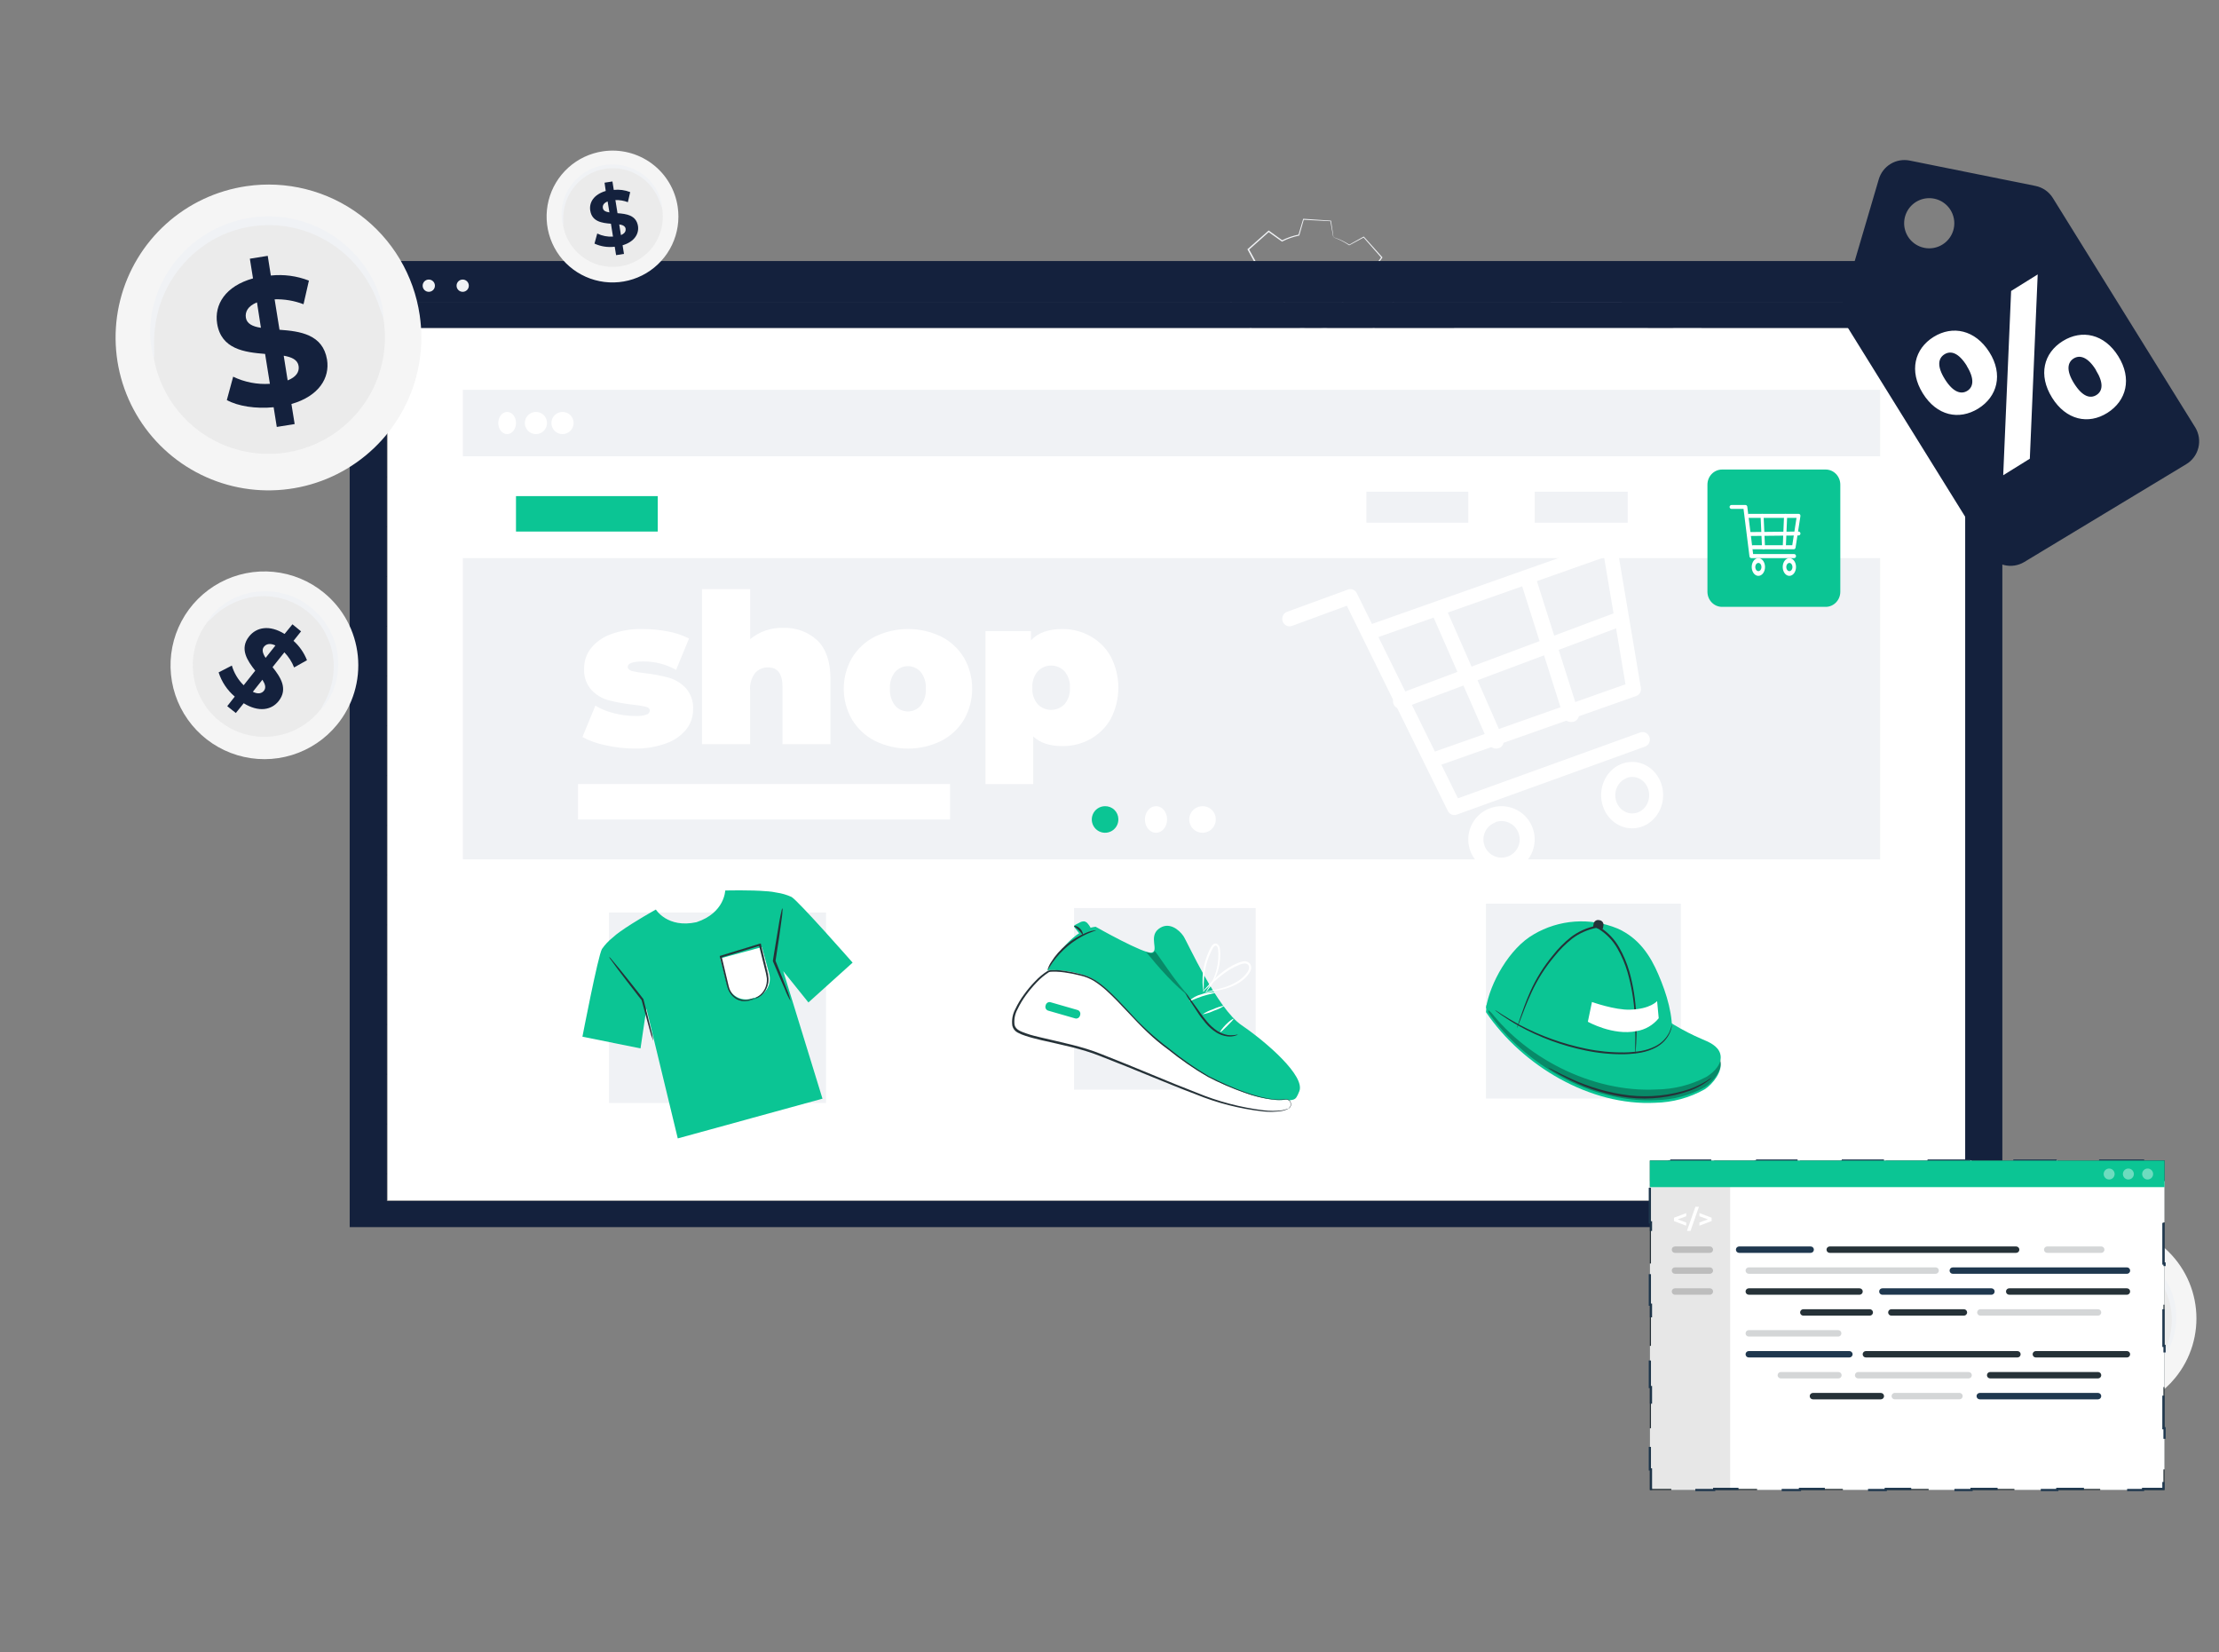 <?xml version="1.0" encoding="UTF-8"?> <svg xmlns="http://www.w3.org/2000/svg" width="501" height="373" viewBox="0 0 501 373" fill="none"><rect x="0" y="0" width="501" height="373" fill="#808080" stroke="none"/><g clip-path="url(#clip0_44_5844)"><path fill-rule="evenodd" clip-rule="evenodd" d="M366.771 71.773C369.651 72.726 372.349 74.052 374.811 75.688L382.073 71.689L391.173 81.956L386.337 88.695C387.668 91.342 388.664 94.173 389.263 97.149L397.23 99.463L396.409 113.161L388.229 114.509C387.276 117.389 385.95 120.087 384.314 122.549L388.317 129.819L378.055 138.927L371.316 134.09C368.668 135.422 365.833 136.41 362.861 137.016L360.548 144.984L346.85 144.162L345.502 135.982C342.622 135.03 339.924 133.704 337.462 132.067L330.192 136.07L321.091 125.804L325.928 119.065C324.597 116.417 323.609 113.582 323.002 110.611L315.035 108.297L315.856 94.599L324.036 93.251C324.989 90.371 326.314 87.673 327.947 85.203L323.944 77.933L334.206 68.825L340.945 73.662C343.592 72.33 346.427 71.342 349.399 70.736L351.705 62.773L365.403 63.594L366.751 71.774L366.771 71.773ZM357.648 89.216C349.53 88.727 342.56 94.916 342.071 103.034C341.582 111.151 347.772 118.121 355.889 118.61C364.007 119.099 370.977 112.91 371.466 104.792C371.955 96.675 365.765 89.705 357.648 89.216Z" fill="#F0F2F5"></path><path d="M296.94 61.357C296.94 61.357 297.087 61.348 297.366 61.358C297.645 61.368 298.053 61.429 298.56 61.579C299.565 61.861 301.048 62.593 302.143 64.195C302.677 64.988 303.114 65.975 303.261 67.1C303.396 68.222 303.297 69.472 302.774 70.648C302.528 71.238 302.185 71.8 301.758 72.316C301.33 72.833 300.825 73.301 300.237 73.672C299.079 74.445 297.62 74.835 296.14 74.76C294.668 74.661 293.259 74.102 292.204 73.188C291.663 72.753 291.214 72.228 290.856 71.663C290.49 71.103 290.214 70.504 290.041 69.889C289.667 68.664 289.71 67.405 289.978 66.317C290.25 65.216 290.806 64.285 291.437 63.566C292.723 62.115 294.276 61.563 295.306 61.407C295.828 61.325 296.246 61.31 296.521 61.332C296.804 61.35 296.944 61.365 296.941 61.377C296.938 61.429 296.355 61.362 295.331 61.566C294.327 61.768 292.851 62.35 291.655 63.761C291.067 64.467 290.557 65.353 290.312 66.408C290.07 67.452 290.041 68.643 290.404 69.792C290.568 70.372 290.834 70.935 291.183 71.464C291.525 71.998 291.952 72.484 292.46 72.896C293.457 73.74 294.777 74.267 296.166 74.361C297.549 74.428 298.922 74.065 300.011 73.349C300.56 73 301.054 72.568 301.447 72.081C301.856 71.604 302.183 71.071 302.419 70.518C302.921 69.413 303.026 68.231 302.913 67.168C302.796 66.098 302.392 65.153 301.891 64.382C300.865 62.835 299.473 62.084 298.499 61.764C297.512 61.441 296.919 61.43 296.925 61.386L296.94 61.357Z" fill="#F0F2F5"></path><path d="M301.033 53.535C301.033 53.535 301.015 53.464 300.981 53.31C300.947 53.136 300.903 52.907 300.849 52.622C300.735 51.985 300.572 51.072 300.358 49.881L300.42 49.938C298.845 49.855 296.779 49.745 294.275 49.611L294.383 49.531C294.071 50.613 293.728 51.823 293.363 53.106L293.342 53.178L293.271 53.197C292.05 53.447 290.771 53.87 289.52 54.511L289.45 54.55L289.38 54.496C288.437 53.825 287.412 53.097 286.35 52.339L286.537 52.328C285.094 53.621 283.558 54.985 281.941 56.423L281.974 56.223C282.527 57.239 283.147 58.339 283.769 59.48L283.82 59.573L283.767 59.663C283.083 60.694 282.47 61.91 282.035 63.231L281.998 63.332L281.888 63.352C280.752 63.535 279.502 63.75 278.219 63.963L278.376 63.786C278.261 65.713 278.14 67.795 278.016 69.929L277.878 69.731C278.996 70.053 280.211 70.405 281.449 70.763L281.57 70.798L281.594 70.917C281.84 72.13 282.276 73.432 282.893 74.656L282.952 74.766L282.876 74.868C282.197 75.815 281.454 76.849 280.706 77.894L280.689 77.64C281.983 79.103 283.368 80.658 284.777 82.24L284.521 82.198C285.552 81.636 286.664 81.019 287.777 80.403L287.886 80.343L287.996 80.415C289.044 81.11 290.26 81.724 291.552 82.144C291.615 82.221 291.411 81.978 291.694 82.31L291.698 82.318L291.706 82.334L291.703 82.365L291.713 82.421L291.733 82.532L291.769 82.765L291.849 83.228L291.997 84.15C292.099 84.764 292.196 85.369 292.297 85.983L292.1 85.806C294.174 85.932 296.224 86.051 298.247 86.174L298.033 86.321C298.381 85.119 298.725 83.928 299.073 82.746L299.108 82.625L299.227 82.601C300.543 82.339 301.801 81.897 302.971 81.31L303.08 81.251L303.182 81.326C304.199 82.059 305.212 82.783 306.201 83.501L305.954 83.513C307.525 82.12 309.066 80.764 310.559 79.434L310.516 79.67C309.911 78.561 309.319 77.475 308.736 76.405L308.681 76.304L308.741 76.21C309.493 75.081 310.076 73.882 310.478 72.65L310.514 72.549L310.625 72.529C311.884 72.329 313.103 72.131 314.294 71.938L314.149 72.098C314.287 69.936 314.41 67.893 314.528 65.954L314.645 66.114C313.39 65.744 312.212 65.403 311.078 65.07L310.993 65.045L310.974 64.954C310.694 63.566 310.244 62.313 309.683 61.19L309.644 61.12L309.698 61.05C310.487 59.952 311.204 58.963 311.876 58.04L311.882 58.199C310.31 56.411 308.97 54.882 307.821 53.574L307.933 53.593C306.629 54.304 305.559 54.888 304.664 55.365L304.625 55.386L304.593 55.364C303.471 54.607 302.553 54.186 301.946 53.929C301.648 53.808 301.425 53.716 301.256 53.647C301.098 53.581 301.022 53.551 301.029 53.547C301.029 53.547 301.117 53.56 301.267 53.61C301.423 53.657 301.661 53.74 301.972 53.864C302.59 54.105 303.527 54.506 304.672 55.249L304.6 55.248C305.487 54.755 306.548 54.156 307.844 53.429L307.906 53.395L307.956 53.449C309.116 54.742 310.472 56.262 312.067 58.037L312.137 58.11L312.08 58.192C311.417 59.13 310.712 60.123 309.923 61.221L309.938 61.082C310.515 62.215 310.986 63.489 311.275 64.911L311.172 64.796C312.314 65.125 313.488 65.458 314.751 65.823L314.871 65.859L314.86 65.987C314.746 67.933 314.631 69.971 314.504 72.137L314.497 72.273L314.359 72.297C313.167 72.491 311.945 72.701 310.69 72.909L310.837 72.788C310.42 74.049 309.827 75.284 309.06 76.442L309.065 76.246C309.648 77.316 310.248 78.398 310.86 79.502L310.932 79.635L310.816 79.739C309.323 81.07 307.787 82.433 306.216 83.826L306.101 83.93L305.97 83.839C304.974 83.126 303.973 82.405 302.944 81.669L303.155 81.686C301.955 82.289 300.661 82.741 299.313 83.02L299.468 82.875C299.127 84.053 298.783 85.244 298.436 86.446L298.389 86.603L298.222 86.593C296.199 86.469 294.149 86.351 292.075 86.225L291.907 86.215L291.878 86.049C291.781 85.444 291.679 84.83 291.578 84.217L291.43 83.295L291.35 82.832L291.314 82.598L291.294 82.487L291.284 82.432L291.271 82.409L291.278 82.385L291.274 82.377C291.556 82.709 291.353 82.465 291.415 82.543C290.082 82.104 288.838 81.476 287.762 80.765L287.981 80.778C286.857 81.391 285.752 82.003 284.721 82.565L284.572 82.645L284.465 82.522C283.063 80.936 281.674 79.373 280.385 77.918L280.277 77.794L280.376 77.659C281.123 76.614 281.866 75.58 282.55 74.641L282.533 74.852C281.896 73.589 281.454 72.259 281.207 71.006L281.348 71.153C280.109 70.794 278.89 70.435 277.78 70.108L277.635 70.066L277.642 69.91C277.773 67.772 277.899 65.698 278.021 63.767L278.032 63.619L278.183 63.598C279.457 63.39 280.716 63.19 281.852 63.007L281.705 63.127C282.154 61.778 282.791 60.529 283.486 59.482L283.481 59.657C282.859 58.517 282.25 57.4 281.701 56.392L281.637 56.275L281.734 56.192C283.355 54.761 284.895 53.405 286.35 52.116L286.439 52.037L286.537 52.105C287.591 52.868 288.612 53.608 289.556 54.279L289.416 54.264C290.699 53.626 291.997 53.202 293.25 52.955L293.154 53.038C293.538 51.754 293.886 50.552 294.21 49.474L294.235 49.389L294.319 49.394C296.82 49.56 298.891 49.698 300.459 49.806L300.511 49.808L300.521 49.863C300.698 51.043 300.838 51.95 300.932 52.587C300.974 52.888 301.01 53.122 301.032 53.292C301.05 53.455 301.065 53.538 301.057 53.542L301.033 53.535Z" fill="#F0F2F5"></path><rect x="87.5" y="74" width="357" height="197" fill="white"></rect><path d="M443.694 74.041V271.134H87.349V74.041H443.691M452.087 68.148H78.953V277.028H452.087V68.148Z" fill="#14213D"></path><path d="M452.087 58.93H78.953V68.148H452.087V58.93Z" fill="#14213D"></path><path d="M451.259 124.442C451.259 123.175 449.751 122.148 447.89 122.148C446.03 122.148 444.521 123.175 444.521 124.442V133.124C444.521 134.391 446.03 135.418 447.89 135.418C449.751 135.418 451.259 134.391 451.259 133.124V124.442Z" fill="#14213D"></path><path d="M450.125 71.866L447.893 70.344L445.658 71.866L445.463 71.733L447.893 70.078L450.319 71.733L450.125 71.866Z" fill="#14213D"></path><path d="M89.156 65.88C89.92 65.88 90.54 65.26 90.54 64.495C90.54 63.73 89.92 63.109 89.156 63.109C88.391 63.109 87.772 63.73 87.772 64.495C87.772 65.26 88.391 65.88 89.156 65.88Z" fill="#F0F2F5"></path><path d="M96.81 65.88C97.575 65.88 98.194 65.26 98.194 64.495C98.194 63.73 97.575 63.109 96.81 63.109C96.046 63.109 95.426 63.73 95.426 64.495C95.426 65.26 96.046 65.88 96.81 65.88Z" fill="#F0F2F5"></path><path d="M104.466 65.88C105.231 65.88 105.851 65.26 105.851 64.495C105.851 63.73 105.231 63.109 104.466 63.109C103.702 63.109 103.082 63.73 103.082 64.495C103.082 65.26 103.702 65.88 104.466 65.88Z" fill="#F0F2F5"></path><path d="M433.396 65.49H431.938V65.281H433.155V63.162H430.721V64.222H430.48V62.953H433.396V65.49Z" fill="#F0F2F5"></path><path d="M432.058 66.654H429.143V64.117H432.058V66.654ZM429.383 66.445H431.818V64.326H429.383V66.445Z" fill="#F0F2F5"></path><path d="M440.598 63.206L440.426 63.059L438.512 64.724L436.597 63.059L436.428 63.206L438.342 64.871L436.428 66.537L436.597 66.684L438.512 65.019L440.426 66.684L440.598 66.537L438.681 64.871L440.598 63.206Z" fill="#F0F2F5"></path><path d="M425.221 64.766H421.941V64.975H425.221V64.766Z" fill="#F0F2F5"></path><path d="M443.975 71.008H443.695V73.866H443.975V71.008Z" fill="#14213D"></path><path d="M427.005 71.008H426.725V73.866H427.005V71.008Z" fill="#14213D"></path><path d="M410.036 71.008H409.756V73.866H410.036V71.008Z" fill="#14213D"></path><path d="M393.067 71.008H392.787V73.866H393.067V71.008Z" fill="#14213D"></path><path d="M376.098 71.008H375.818V73.866H376.098V71.008Z" fill="#14213D"></path><path d="M359.13 71.008H358.85V73.866H359.13V71.008Z" fill="#14213D"></path><path d="M342.159 71.008H341.879V73.866H342.159V71.008Z" fill="#14213D"></path><path d="M325.192 71.008H324.912V73.866H325.192V71.008Z" fill="#14213D"></path><path d="M308.223 71.008H307.943V73.866H308.223V71.008Z" fill="#14213D"></path><path d="M291.255 71.008H290.975V73.866H291.255V71.008Z" fill="#14213D"></path><path d="M274.288 71.008H274.008V73.866H274.288V71.008Z" fill="#14213D"></path><path d="M257.319 71.008H257.039V73.866H257.319V71.008Z" fill="#14213D"></path><path d="M240.348 71.008H240.068V73.866H240.348V71.008Z" fill="#14213D"></path><path d="M223.382 71.008H223.102V73.866H223.382V71.008Z" fill="#14213D"></path><path d="M206.411 71.008H206.131V73.866H206.411V71.008Z" fill="#14213D"></path><path d="M189.446 71.008H189.166V73.866H189.446V71.008Z" fill="#14213D"></path><path d="M172.473 71.008H172.193V73.866H172.473V71.008Z" fill="#14213D"></path><path d="M155.507 71.008H155.227V73.866H155.507V71.008Z" fill="#14213D"></path><path d="M138.538 71.008H138.258V73.866H138.538V71.008Z" fill="#14213D"></path><path d="M121.567 71.008H121.287V73.866H121.567V71.008Z" fill="#14213D"></path><path d="M104.6 71.008H104.32V73.866H104.6V71.008Z" fill="#14213D"></path><path d="M87.63 71.008H87.35V73.866H87.63V71.008Z" fill="#14213D"></path><path d="M87.348 264.891H83.15V265.076H87.348V264.891Z" fill="#14213D"></path><path d="M87.348 253.656H83.15V253.841H87.348V253.656Z" fill="#14213D"></path><path d="M87.348 242.418H83.15V242.603H87.348V242.418Z" fill="#14213D"></path><path d="M87.348 231.184H83.15V231.369H87.348V231.184Z" fill="#14213D"></path><path d="M87.348 219.945H83.15V220.13H87.348V219.945Z" fill="#14213D"></path><path d="M87.348 208.707H83.15V208.892H87.348V208.707Z" fill="#14213D"></path><path d="M87.348 197.469H83.15V197.654H87.348V197.469Z" fill="#14213D"></path><path d="M87.348 186.234H83.15V186.42H87.348V186.234Z" fill="#14213D"></path><path d="M87.348 174.996H83.15V175.181H87.348V174.996Z" fill="#14213D"></path><path d="M87.348 163.758H83.15V163.943H87.348V163.758Z" fill="#14213D"></path><path d="M87.348 152.523H83.15V152.709H87.348V152.523Z" fill="#14213D"></path><path d="M87.348 141.285H83.15V141.47H87.348V141.285Z" fill="#14213D"></path><path d="M87.348 130.047H83.15V130.232H87.348V130.047Z" fill="#14213D"></path><path d="M87.348 118.813H83.15V118.998H87.348V118.813Z" fill="#14213D"></path><path d="M87.348 107.574H83.15V107.759H87.348V107.574Z" fill="#14213D"></path><path d="M87.348 96.34H83.15V96.525H87.348V96.34Z" fill="#14213D"></path><path d="M87.348 85.102H83.15V85.287H87.348V85.102Z" fill="#14213D"></path><path d="M87.348 73.863H83.15V74.048H87.348V73.863Z" fill="#14213D"></path><path d="M94.76 71.141C95.759 77.898 94.73 84.799 91.805 90.971C88.879 97.143 84.188 102.308 78.326 105.813C72.463 109.318 65.692 111.004 58.871 110.66C52.049 110.315 45.483 107.954 40.004 103.875C34.525 99.797 30.379 94.185 28.091 87.749C25.803 81.314 25.476 74.344 27.151 67.722C28.825 61.101 32.427 55.125 37.5 50.551C42.572 45.977 48.888 43.011 55.647 42.028C60.127 41.371 64.693 41.603 69.083 42.71C73.473 43.818 77.602 45.779 81.234 48.482C84.867 51.186 87.93 54.578 90.251 58.466C92.572 62.354 94.104 66.661 94.76 71.141Z" fill="#F5F5F5"></path><path d="M86.637 72.356C87.39 77.504 86.599 82.761 84.364 87.46C82.129 92.159 78.551 96.09 74.082 98.755C69.612 101.42 64.453 102.699 59.256 102.431C54.06 102.164 49.059 100.36 44.888 97.25C40.716 94.14 37.56 89.862 35.821 84.958C34.081 80.054 33.834 74.744 35.113 69.7C36.392 64.656 39.137 60.104 43.003 56.621C46.869 53.138 51.681 50.88 56.831 50.132C60.247 49.634 63.728 49.813 67.075 50.661C70.422 51.508 73.569 53.006 76.337 55.07C79.105 57.133 81.439 59.722 83.207 62.688C84.974 65.654 86.139 68.939 86.637 72.356Z" fill="#EBEBEB"></path><path d="M86.511 71.47C86.351 71.47 86.076 70.376 85.365 68.439C84.379 65.725 82.975 63.181 81.204 60.9C79.985 59.343 78.599 57.924 77.071 56.669C75.314 55.243 73.381 54.048 71.32 53.113C69.059 52.092 66.665 51.4 64.208 51.06C62.904 50.879 61.587 50.802 60.27 50.829C57.545 50.873 54.845 51.35 52.27 52.242C51.023 52.668 49.813 53.194 48.652 53.816C47.532 54.415 46.462 55.101 45.452 55.869C44.469 56.593 43.539 57.387 42.669 58.242C41.055 59.833 39.654 61.626 38.5 63.576C37.493 65.279 36.68 67.089 36.073 68.972C35.208 71.718 34.773 74.582 34.784 77.461C34.784 79.523 34.909 80.679 34.784 80.706C34.66 80.732 34.278 79.612 34.038 77.506C33.719 74.503 33.964 71.467 34.758 68.554C35.933 64.172 38.224 60.169 41.407 56.936C42.319 55.995 43.302 55.127 44.349 54.34C45.438 53.506 46.591 52.76 47.798 52.109C49.046 51.432 50.344 50.855 51.683 50.384C54.449 49.413 57.356 48.899 60.288 48.864C61.706 48.848 63.124 48.94 64.528 49.14C67.159 49.541 69.716 50.326 72.12 51.469C74.3 52.523 76.328 53.869 78.147 55.469C79.728 56.85 81.139 58.413 82.351 60.127C84.102 62.587 85.38 65.351 86.12 68.278C86.609 70.314 86.627 71.47 86.511 71.47Z" fill="#F0F2F5"></path><path d="M65.799 91.207L66.528 95.732L62.492 96.381L61.781 91.936C57.745 92.336 53.71 91.696 51.212 90.318L52.643 85.038C55.222 86.282 58.079 86.837 60.937 86.647L59.852 79.9C55.194 79.527 49.949 78.833 49.025 73.055C48.34 68.779 50.865 64.601 57.123 62.85L56.412 58.406L60.448 57.757L61.15 62.201C64.066 61.894 67.013 62.287 69.746 63.348L68.528 68.682C66.448 67.885 64.23 67.507 62.003 67.57L63.106 74.442C67.755 74.771 72.884 75.482 73.835 81.171C74.511 85.296 72.022 89.42 65.799 91.207ZM58.91 73.997L58.021 68.264C55.959 69.091 55.301 70.397 55.514 71.731C55.727 73.064 57.008 73.722 58.91 73.997ZM67.417 82.62C67.186 81.207 65.888 80.629 64.057 80.3L64.946 85.874C66.901 85.109 67.621 83.918 67.417 82.62Z" fill="#14213D"></path><path d="M153.013 46.713C153.442 49.625 152.998 52.598 151.737 55.258C150.476 57.917 148.455 60.143 145.929 61.654C143.403 63.165 140.486 63.892 137.547 63.745C134.607 63.598 131.777 62.582 129.415 60.827C127.053 59.071 125.264 56.655 124.275 53.882C123.286 51.11 123.142 48.107 123.86 45.253C124.578 42.399 126.126 39.821 128.309 37.847C130.492 35.873 133.211 34.59 136.123 34.161C138.056 33.874 140.027 33.971 141.923 34.447C143.819 34.923 145.602 35.768 147.171 36.934C148.74 38.099 150.064 39.563 151.066 41.241C152.068 42.919 152.73 44.779 153.013 46.713Z" fill="#F5F5F5"></path><path d="M149.527 47.228C149.861 49.448 149.528 51.718 148.571 53.749C147.614 55.78 146.075 57.482 144.15 58.638C142.225 59.794 140 60.352 137.757 60.243C135.514 60.133 133.355 59.361 131.551 58.023C129.748 56.684 128.383 54.841 127.628 52.726C126.873 50.611 126.763 48.32 127.311 46.143C127.86 43.965 129.042 42 130.709 40.495C132.376 38.99 134.451 38.014 136.673 37.69C139.643 37.252 142.664 38.01 145.074 39.799C147.484 41.587 149.086 44.259 149.527 47.228Z" fill="#EBEBEB"></path><path d="M149.456 46.875C149.244 46.46 149.08 46.021 148.967 45.569C148.54 44.401 147.941 43.305 147.189 42.315C146.662 41.648 146.066 41.037 145.411 40.493C144.656 39.876 143.822 39.361 142.931 38.964C142.454 38.744 141.96 38.56 141.456 38.413C140.928 38.262 140.39 38.149 139.847 38.075C138.703 37.921 137.543 37.945 136.407 38.146C135.834 38.249 135.269 38.395 134.718 38.581C134.181 38.77 133.658 38.996 133.153 39.257C132.669 39.519 132.206 39.816 131.766 40.146C131.339 40.453 130.937 40.795 130.566 41.168C129.261 42.455 128.286 44.038 127.722 45.782C127.346 46.969 127.154 48.208 127.153 49.453C127.202 49.917 127.202 50.385 127.153 50.849C126.942 50.42 126.829 49.949 126.824 49.471C126.689 48.176 126.797 46.868 127.144 45.613C127.366 44.738 127.695 43.893 128.122 43.097C128.626 42.182 129.251 41.339 129.98 40.59C130.377 40.185 130.805 39.81 131.26 39.47C131.729 39.113 132.225 38.792 132.744 38.51C133.283 38.218 133.845 37.971 134.424 37.773C135.004 37.569 135.598 37.408 136.202 37.292C137.43 37.077 138.684 37.056 139.918 37.23C140.502 37.313 141.079 37.444 141.642 37.621C142.18 37.79 142.706 37.995 143.216 38.235C144.183 38.681 145.086 39.255 145.9 39.942C146.569 40.54 147.165 41.215 147.678 41.951C148.437 43.024 148.989 44.23 149.305 45.506C149.452 45.947 149.504 46.413 149.456 46.875Z" fill="#F0F2F5"></path><path d="M140.568 55.368L140.879 57.315L139.101 57.599L138.79 55.697C137.231 55.893 135.648 55.65 134.221 54.995L134.843 52.719C135.948 53.253 137.173 53.492 138.399 53.412L137.936 50.505C135.927 50.346 133.661 50.043 133.27 47.554C132.967 45.705 134.061 43.91 136.763 43.11L136.496 41.243L138.274 40.967L138.576 42.87C139.834 42.736 141.105 42.907 142.283 43.367L141.759 45.643C140.861 45.297 139.903 45.134 138.941 45.163L139.421 48.132C141.421 48.274 143.652 48.577 144.043 51.03C144.301 52.799 143.234 54.577 140.568 55.368ZM137.59 47.945L137.19 45.474C136.301 45.83 136.016 46.363 136.114 46.968C136.212 47.572 136.763 47.821 137.572 47.945H137.59ZM141.261 51.661C141.163 51.057 140.603 50.772 139.812 50.666L140.194 53.066C141.021 52.737 141.332 52.221 141.243 51.661H141.261Z" fill="#14213D"></path><path d="M76.117 163.584C73.466 166.835 69.911 169.226 65.901 170.454C61.891 171.683 57.607 171.694 53.591 170.487C49.574 169.28 46.007 166.908 43.339 163.671C40.672 160.435 39.024 156.48 38.606 152.307C38.187 148.134 39.016 143.931 40.988 140.229C42.96 136.528 45.985 133.494 49.682 131.513C53.378 129.532 57.58 128.693 61.754 129.101C65.928 129.508 69.887 131.146 73.13 133.805C77.474 137.358 80.229 142.492 80.79 148.076C81.35 153.661 79.669 159.239 76.117 163.584Z" fill="#F5F5F5"></path><path d="M72.205 160.389C70.188 162.868 67.481 164.693 64.427 165.632C61.372 166.572 58.107 166.585 55.046 165.669C51.984 164.753 49.263 162.949 47.227 160.485C45.191 158.022 43.931 155.01 43.608 151.831C43.284 148.651 43.911 145.447 45.408 142.624C46.907 139.801 49.208 137.486 52.023 135.972C54.837 134.457 58.037 133.812 61.218 134.117C64.4 134.422 67.419 135.664 69.894 137.685C71.537 139.024 72.9 140.673 73.905 142.539C74.91 144.405 75.538 146.45 75.752 148.558C75.967 150.667 75.764 152.797 75.156 154.826C74.547 156.856 73.544 158.746 72.205 160.389Z" fill="#EBEBEB"></path><path d="M72.561 159.992C72.796 159.371 73.094 158.775 73.45 158.214C74.265 156.637 74.829 154.943 75.121 153.192C75.323 151.997 75.392 150.784 75.326 149.574C75.249 148.186 74.992 146.815 74.561 145.494C74.317 144.779 74.019 144.084 73.672 143.413C73.35 142.721 72.978 142.053 72.561 141.413C72.1 140.75 71.589 140.123 71.032 139.538C69.887 138.326 68.558 137.303 67.094 136.506C66.384 136.125 65.647 135.795 64.889 135.52C64.154 135.254 63.399 135.046 62.632 134.897C61.898 134.751 61.156 134.656 60.409 134.613C57.801 134.47 55.198 134.967 52.827 136.062C51.202 136.799 49.702 137.786 48.382 138.987C47.493 139.875 46.986 140.373 46.906 140.32C46.826 140.267 47.191 139.635 48.044 138.649C49.273 137.262 50.751 136.116 52.4 135.271C53.547 134.685 54.758 134.235 56.009 133.929C57.463 133.578 58.959 133.428 60.454 133.484C61.259 133.505 62.062 133.591 62.854 133.742C63.683 133.884 64.498 134.098 65.289 134.382C66.104 134.662 66.894 135.007 67.654 135.413C68.438 135.846 69.187 136.339 69.894 136.889C70.6 137.432 71.266 138.026 71.885 138.667C72.483 139.302 73.027 139.986 73.512 140.711C73.989 141.405 74.408 142.136 74.765 142.898C75.121 143.623 75.418 144.375 75.654 145.147C76.475 147.809 76.592 150.64 75.992 153.361C75.597 155.17 74.871 156.891 73.85 158.436C73.112 159.548 72.561 160.036 72.561 159.992Z" fill="#F0F2F5"></path><path d="M55.023 158.761L53.245 160.965L51.307 159.418L53.005 157.258C51.302 155.814 50.039 153.919 49.36 151.791L52.347 150.254C52.84 151.939 53.759 153.47 55.014 154.698L57.627 151.409C55.85 149.142 54.01 146.476 56.25 143.667C57.903 141.586 60.837 141 64.25 143.115L66.028 140.938L67.975 142.529L66.268 144.671C67.61 145.871 68.651 147.369 69.308 149.045L66.401 150.68C65.903 149.408 65.157 148.247 64.206 147.267L61.539 150.609C63.317 152.849 65.094 155.489 62.925 158.254C61.308 160.307 58.41 160.85 55.023 158.761ZM59.974 148.511L62.188 145.72C60.961 145.133 60.099 145.373 59.583 146.022C59.068 146.671 59.325 147.551 59.974 148.511ZM59.583 155.943C60.134 155.249 59.859 154.423 59.245 153.454L57.085 156.174C58.241 156.752 59.085 156.565 59.583 155.943Z" fill="#14213D"></path><path d="M491.109 311.067C488.455 314.312 484.898 316.697 480.888 317.92C476.878 319.144 472.595 319.15 468.581 317.938C464.568 316.727 461.004 314.352 458.34 311.115C455.676 307.877 454.033 303.923 453.617 299.751C453.202 295.579 454.033 291.378 456.005 287.678C457.978 283.979 461.004 280.948 464.699 278.969C468.395 276.989 472.595 276.151 476.768 276.559C480.94 276.967 484.898 278.603 488.14 281.261C490.293 283.023 492.077 285.191 493.392 287.643C494.706 290.094 495.524 292.781 495.8 295.549C496.076 298.317 495.803 301.112 494.998 303.775C494.194 306.437 492.872 308.915 491.109 311.067Z" fill="#F5F5F5"></path><path d="M487.251 307.861C485.232 310.339 482.523 312.162 479.467 313.1C476.411 314.038 473.145 314.048 470.084 313.129C467.022 312.21 464.302 310.403 462.268 307.937C460.234 305.471 458.978 302.457 458.657 299.277C458.337 296.096 458.968 292.892 460.47 290.071C461.972 287.249 464.277 284.936 467.094 283.425C469.911 281.914 473.113 281.273 476.294 281.583C479.476 281.893 482.494 283.14 484.966 285.166C488.277 287.874 490.378 291.785 490.806 296.04C491.234 300.296 489.956 304.548 487.251 307.861Z" fill="#EBEBEB"></path><path d="M487.526 307.469C487.762 306.848 488.06 306.252 488.415 305.691C489.235 304.12 489.808 302.432 490.113 300.687C490.311 299.488 490.379 298.272 490.317 297.06C490.236 295.672 489.976 294.301 489.544 292.979C489.317 292.269 489.038 291.577 488.708 290.908C488.362 290.207 487.964 289.532 487.517 288.89C487.061 288.226 486.553 287.598 485.997 287.015C485.424 286.412 484.805 285.853 484.148 285.344C483.488 284.837 482.789 284.382 482.059 283.983C481.35 283.595 480.609 283.265 479.846 282.997C479.113 282.729 478.361 282.518 477.597 282.366C476.864 282.218 476.121 282.126 475.374 282.09C473.986 282.014 472.593 282.118 471.232 282.401C470.044 282.648 468.887 283.027 467.783 283.53C466.159 284.273 464.659 285.262 463.338 286.464C462.449 287.353 461.934 287.85 461.863 287.788C461.791 287.726 462.138 287.104 462.992 286.126C464.224 284.739 465.704 283.593 467.356 282.748C468.501 282.154 469.712 281.701 470.965 281.397C472.419 281.046 473.915 280.896 475.41 280.952C476.212 280.977 477.012 281.064 477.801 281.21C478.628 281.36 479.443 281.574 480.237 281.85C481.06 282.137 481.86 282.487 482.628 282.899C483.419 283.331 484.176 283.821 484.895 284.366C486.299 285.444 487.52 286.74 488.513 288.206C488.983 288.902 489.399 289.633 489.757 290.393C490.107 291.12 490.405 291.872 490.646 292.642C491.078 294.064 491.315 295.538 491.348 297.024C491.373 298.311 491.247 299.597 490.975 300.855C490.582 302.667 489.859 304.39 488.842 305.94C488.139 307.033 487.588 307.514 487.526 307.469Z" fill="#F0F2F5"></path><path d="M470.033 306.24L468.255 308.435L466.29 306.88L467.988 304.737C466.289 303.291 465.029 301.397 464.353 299.27L467.339 297.733C467.826 299.421 468.745 300.953 470.006 302.177L472.62 298.897C470.842 296.63 469.002 293.963 471.233 291.154C472.895 289.065 475.829 288.488 479.233 290.603L481.011 288.417L482.976 289.981L481.278 292.123C482.62 293.321 483.659 294.82 484.309 296.497L481.402 298.15C480.905 296.878 480.158 295.717 479.207 294.737L476.54 298.079C478.318 300.328 480.096 302.959 477.935 305.733C476.318 307.742 473.411 308.32 470.033 306.24ZM474.975 295.99L477.198 293.199C475.971 292.603 475.1 292.843 474.584 293.492C474.069 294.141 474.335 295.021 474.975 295.99ZM474.593 303.413C475.135 302.728 474.86 301.902 474.255 300.933L472.14 303.644C473.251 304.213 474.086 304.044 474.593 303.413Z" fill="#F0F2F5"></path><path d="M495.659 96.525L463.533 44.772C463.102 44.054 462.525 43.435 461.841 42.953C461.157 42.471 460.38 42.136 459.559 41.972L431.167 36.247C429.687 35.95 428.15 36.218 426.859 36.998C425.567 37.778 424.615 39.013 424.189 40.461L416.01 68.249C415.775 69.051 415.708 69.894 415.815 70.723C415.922 71.552 416.201 72.35 416.633 73.067L448.759 124.82C449.167 125.499 449.705 126.09 450.342 126.561C450.979 127.031 451.702 127.371 452.471 127.562C453.24 127.753 454.038 127.79 454.821 127.672C455.604 127.554 456.356 127.283 457.035 126.874L493.588 104.801C494.267 104.395 494.861 103.858 495.333 103.221C495.805 102.585 496.147 101.862 496.339 101.093C496.532 100.324 496.571 99.525 496.454 98.742C496.337 97.958 496.067 97.205 495.659 96.525ZM438.171 55.43C437.176 55.944 436.051 56.151 434.938 56.025C433.825 55.899 432.774 55.446 431.919 54.723C431.064 54 430.442 53.039 430.132 51.963C429.823 50.887 429.84 49.743 430.18 48.676C430.521 47.609 431.17 46.667 432.047 45.969C432.923 45.271 433.986 44.849 435.102 44.756C436.218 44.662 437.337 44.902 438.317 45.444C439.297 45.987 440.094 46.808 440.607 47.803C440.949 48.464 441.157 49.185 441.22 49.926C441.283 50.667 441.198 51.413 440.972 52.122C440.746 52.831 440.382 53.487 439.901 54.055C439.421 54.623 438.833 55.09 438.171 55.43Z" fill="#14213D"></path><path d="M434.127 88.799C430.989 83.75 432.26 78.736 436.562 76.061C440.865 73.385 445.958 74.469 449.141 79.483C452.323 84.496 450.963 89.581 446.625 92.248C442.287 94.915 437.291 93.884 434.127 88.799ZM444.056 82.576C442.207 79.616 440.438 79.101 439.025 79.981C437.611 80.861 437.247 82.647 439.131 85.643C441.016 88.639 442.82 89.066 444.163 88.239C445.505 87.412 445.896 85.59 444.056 82.621V82.576ZM454.065 65.687L460.066 61.953L458.288 103.555L452.279 107.289L454.065 65.687ZM463.293 89.741C460.155 84.692 461.381 79.705 465.719 77.003C470.057 74.3 475.124 75.385 478.262 80.425C481.4 85.465 480.12 90.47 475.809 93.199C471.497 95.928 466.457 94.835 463.293 89.75V89.741ZM473.213 83.519C471.373 80.558 469.56 80.07 468.191 80.923C466.822 81.776 466.413 83.59 468.297 86.585C470.182 89.581 471.942 90.034 473.32 89.181C474.698 88.328 475.053 86.541 473.213 83.572V83.519Z" fill="white"></path><path d="M424.5 88H104.5V103H424.5V88Z" fill="#F0F2F5"></path><path d="M116.499 95.421C116.512 95.919 116.405 96.41 116.193 96.831C115.981 97.252 115.673 97.585 115.309 97.786C114.945 97.988 114.541 98.049 114.149 97.961C113.757 97.874 113.395 97.642 113.109 97.296C112.823 96.95 112.626 96.504 112.543 96.017C112.461 95.531 112.497 95.024 112.646 94.563C112.795 94.101 113.051 93.706 113.382 93.428C113.712 93.149 114.101 93.001 114.499 93C114.758 92.995 115.014 93.054 115.255 93.172C115.495 93.291 115.715 93.468 115.9 93.693C116.086 93.918 116.234 94.186 116.337 94.483C116.44 94.779 116.495 95.098 116.499 95.421Z" fill="white"></path><path d="M123.499 95.421C123.514 95.919 123.381 96.41 123.116 96.831C122.851 97.252 122.466 97.585 122.011 97.786C121.556 97.988 121.051 98.049 120.561 97.961C120.071 97.874 119.618 97.642 119.261 97.296C118.903 96.95 118.657 96.504 118.554 96.017C118.451 95.531 118.496 95.024 118.682 94.563C118.869 94.101 119.189 93.706 119.602 93.428C120.015 93.149 120.501 93.001 120.999 93C121.322 92.995 121.643 93.054 121.943 93.172C122.244 93.291 122.518 93.468 122.75 93.693C122.982 93.918 123.168 94.186 123.296 94.483C123.425 94.779 123.494 95.098 123.499 95.421Z" fill="white"></path><path d="M129.499 95.421C129.514 95.919 129.381 96.41 129.116 96.831C128.851 97.252 128.466 97.585 128.011 97.786C127.556 97.988 127.051 98.049 126.561 97.961C126.071 97.874 125.618 97.642 125.261 97.296C124.903 96.95 124.657 96.504 124.554 96.017C124.451 95.531 124.496 95.024 124.682 94.563C124.869 94.101 125.189 93.706 125.602 93.428C126.015 93.149 126.501 93.001 126.999 93C127.322 92.995 127.643 93.054 127.943 93.172C128.244 93.291 128.518 93.468 128.75 93.693C128.982 93.918 129.168 94.186 129.296 94.483C129.425 94.779 129.494 95.098 129.499 95.421Z" fill="white"></path><path d="M424.5 126H104.5V194H424.5V126Z" fill="#F0F2F5"></path><path d="M148.5 112H116.5V120H148.5V112Z" fill="#0BC594"></path><path d="M367.5 111H346.5V118H367.5V111Z" fill="#F0F2F5"></path><path d="M331.5 111H308.5V118H331.5V111Z" fill="#F0F2F5"></path><path d="M252.498 184.898C252.519 185.495 252.36 186.085 252.043 186.592C251.725 187.099 251.264 187.5 250.717 187.742C250.17 187.985 249.564 188.058 248.975 187.954C248.386 187.849 247.842 187.571 247.412 187.155C246.983 186.739 246.688 186.204 246.564 185.618C246.441 185.033 246.496 184.425 246.721 183.871C246.946 183.317 247.332 182.843 247.828 182.509C248.325 182.176 248.91 181.999 249.508 182C249.894 181.994 250.278 182.064 250.638 182.207C250.997 182.349 251.325 182.561 251.603 182.83C251.881 183.099 252.103 183.42 252.256 183.775C252.41 184.129 252.492 184.511 252.498 184.898Z" fill="#0BC594"></path><path d="M263.499 184.898C263.516 185.495 263.383 186.085 263.119 186.592C262.854 187.099 262.47 187.5 262.014 187.742C261.559 187.985 261.053 188.058 260.562 187.954C260.072 187.849 259.618 187.571 259.26 187.155C258.903 186.739 258.656 186.204 258.554 185.618C258.451 185.033 258.496 184.425 258.684 183.871C258.872 183.317 259.193 182.843 259.607 182.509C260.021 182.176 260.508 181.999 261.006 182C261.329 181.994 261.649 182.064 261.948 182.207C262.248 182.349 262.521 182.561 262.753 182.83C262.984 183.099 263.169 183.42 263.297 183.775C263.425 184.129 263.493 184.511 263.499 184.898Z" fill="white"></path><path d="M274.498 184.898C274.519 185.495 274.36 186.085 274.043 186.592C273.725 187.099 273.264 187.5 272.717 187.742C272.17 187.985 271.564 188.058 270.975 187.954C270.386 187.849 269.842 187.571 269.413 187.155C268.983 186.739 268.688 186.204 268.564 185.618C268.441 185.033 268.496 184.425 268.721 183.871C268.946 183.317 269.332 182.843 269.828 182.509C270.325 182.176 270.91 181.999 271.508 182C271.894 181.994 272.278 182.064 272.638 182.207C272.997 182.349 273.325 182.561 273.603 182.83C273.881 183.099 274.103 183.42 274.256 183.775C274.41 184.129 274.492 184.511 274.498 184.898Z" fill="white"></path><path d="M214.5 177H130.5V185H214.5V177Z" fill="white"></path><path d="M186.5 206H137.5V249H186.5V206Z" fill="#F0F2F5"></path><path d="M283.5 205H242.5V246H283.5V205Z" fill="#F0F2F5"></path><path d="M379.5 204H335.5V248H379.5V204Z" fill="#F0F2F5"></path><path d="M192.5 217.317C192.5 217.317 180.254 203.379 178.707 202.488C177.639 202 176.507 201.67 175.346 201.507C174.674 201.362 173.993 201.263 173.308 201.21H173.174C169.419 200.877 163.734 201.039 163.734 201.039C163.734 201.039 163.636 206.069 157.262 208.184C150.71 209.624 148.082 205.332 148.082 205.332C148.082 205.332 143.103 208.094 140.037 210.299L139.921 210.38C139.356 210.775 138.818 211.207 138.312 211.675C137.391 212.408 136.581 213.272 135.907 214.24C135.013 215.797 131.5 234.036 131.5 234.036L144.614 236.682L145.945 227.683L153.025 257L168.606 252.726L169.929 252.357L185.697 248.029L176.839 219.234L182.524 226.307L192.5 217.317Z" fill="#0BC594"></path><path d="M147.5 235C147.15 234.139 146.865 233.254 146.647 232.353C146.179 230.699 145.551 228.378 144.857 225.767L144.904 225.839L144.098 224.818C142.224 222.415 140.546 220.228 139.356 218.638C138.765 217.843 138.287 217.193 137.969 216.732C137.781 216.508 137.623 216.262 137.5 216C137.732 216.18 137.936 216.39 138.109 216.623C138.475 217.048 138.99 217.671 139.618 218.43C140.883 219.975 142.598 222.126 144.473 224.52L145.269 225.559C145.944 228.188 146.516 230.51 146.91 232.19C147.183 233.11 147.381 234.05 147.5 235Z" fill="#263238"></path><path d="M178.5 226C177.996 225.167 177.581 224.308 177.258 223.43C176.537 221.814 175.568 219.547 174.5 216.995V216.906C174.575 216.504 174.637 216.076 174.699 215.638C175.171 212.693 175.63 210.034 175.941 208.106C176.115 207.142 176.276 206.321 176.401 205.83C176.438 205.547 176.521 205.269 176.649 205C176.708 205.281 176.708 205.567 176.649 205.848C176.649 206.392 176.512 207.178 176.388 208.142C176.14 210.078 175.755 212.747 175.283 215.692C175.221 216.129 175.146 216.584 175.084 216.959V216.87C176.127 219.431 177.022 221.707 177.643 223.34C178.019 224.211 178.305 225.1 178.5 226Z" fill="#263238"></path><path d="M162.594 216.367L172.031 213.807L173.66 219.812C173.965 220.936 173.811 222.135 173.232 223.146C172.653 224.156 171.696 224.895 170.572 225.2L169.611 225.461C168.487 225.766 167.288 225.612 166.278 225.033C165.267 224.453 164.528 223.497 164.223 222.373L162.594 216.367Z" fill="white"></path><path d="M168.272 225.999C167.322 225.993 166.4 225.638 165.646 224.988C164.893 224.339 164.348 223.431 164.095 222.401L162.5 215.823L171.759 213L173.354 219.588C173.649 220.836 173.493 222.163 172.922 223.283C172.35 224.403 171.409 225.224 170.303 225.568L169.431 225.842C169.053 225.955 168.663 226.007 168.272 225.999ZM162.552 215.823L164.139 222.401C164.437 223.628 165.154 224.672 166.134 225.308C167.114 225.943 168.277 226.117 169.37 225.793L170.286 225.509C171.376 225.174 172.305 224.368 172.87 223.266C173.435 222.164 173.59 220.857 173.302 219.627L171.715 213.049L162.552 215.823Z" fill="#263238"></path><path d="M170.451 225.315C170.451 225.315 170.764 225.188 171.267 224.866C171.876 224.464 172.374 223.88 172.705 223.178C173.036 222.476 173.188 221.684 173.142 220.891C173.036 220.129 172.877 219.378 172.665 218.645C172.257 217.024 171.797 215.236 171.337 213.313L171.588 213.479L166.502 215.051L162.769 216.184L162.917 215.891C163.42 218.02 163.898 220.002 164.323 221.809C164.436 222.258 164.523 222.708 164.653 223.089C164.833 223.617 165.108 224.097 165.46 224.5C165.813 224.904 166.235 225.221 166.701 225.433C167.574 225.823 168.539 225.864 169.436 225.55C169.767 225.436 170.107 225.358 170.451 225.315C170.137 225.482 169.808 225.613 169.47 225.706C168.544 226.098 167.523 226.098 166.597 225.706C166.098 225.483 165.644 225.15 165.262 224.725C164.88 224.301 164.579 223.794 164.375 223.235C164.231 222.804 164.11 222.364 164.01 221.917C163.568 220.12 163.073 218.137 162.552 216.057L162.5 215.832L162.7 215.764L166.432 214.621L171.527 213.068L171.727 213L171.779 213.234C172.239 215.188 172.647 216.955 173.047 218.586C173.26 219.344 173.411 220.122 173.498 220.911C173.518 221.613 173.396 222.31 173.142 222.952C172.789 223.849 172.177 224.585 171.406 225.042C171.201 225.159 170.986 225.251 170.764 225.315C170.573 225.315 170.495 225.335 170.451 225.315Z" fill="#263238"></path><path d="M388.398 239.607C387.887 237.777 385.564 237.777 383.869 237C379.589 235.083 375.593 232.567 371.994 229.525L335.635 227L335.5 228.491C343.787 240.723 359.133 249.698 373.689 248.957C377.606 248.883 381.447 247.841 384.882 245.92C386.757 244.721 389.008 241.785 388.398 239.607Z" fill="#0BC594"></path><g opacity="0.3"><path d="M388.428 239.285C387.922 237.507 385.619 237.507 383.939 236.751C379.698 234.889 375.736 232.445 372.17 229.489L336.132 227.035L335.999 228.484C344.213 240.369 359.422 249.09 373.85 248.37C377.732 248.298 381.539 247.285 384.944 245.418C386.802 244.254 389.033 241.4 388.428 239.285Z" fill="black"></path></g><path d="M374.45 220.052C372.632 215.765 370.023 211.736 365.169 209.602C362.135 208.352 358.845 207.822 355.563 208.053C352.282 208.284 349.102 209.27 346.281 210.933C340.772 214.086 336.427 221.919 335.5 227.555C348.162 238.916 373.459 240.952 377.413 233.941C377.895 229.511 376.295 224.33 374.45 220.052Z" fill="#0BC594"></path><path d="M388.381 237.875C387.869 236.126 385.92 235.251 384.222 234.559C379.937 232.725 375.935 230.319 372.329 227.411L335.5 227C343.827 238.68 359.421 246.704 374 245.951C377.925 245.909 381.782 244.939 385.237 243.125C387.142 241.979 388.992 239.993 388.381 237.875Z" fill="#0BC594"></path><path d="M377.498 231.326C377.505 231.474 377.491 231.623 377.455 231.767C377.367 232.193 377.242 232.61 377.079 233.014C376.441 234.508 375.287 235.738 373.815 236.493C372.816 237.014 371.742 237.388 370.63 237.605C370.012 237.724 369.389 237.811 368.762 237.868C368.116 237.935 367.453 237.986 366.772 237.995C363.81 238.043 360.852 237.758 357.957 237.146C352.7 236.068 347.646 234.208 342.972 231.631C341.568 230.85 340.205 230 338.888 229.086L337.84 228.297C337.715 228.211 337.601 228.112 337.5 228C337.643 228.056 337.778 228.13 337.901 228.221L338.992 228.942C339.944 229.561 341.349 230.41 343.129 231.385C347.814 233.857 352.84 235.66 358.053 236.739C360.921 237.338 363.848 237.623 366.781 237.588C367.437 237.586 368.093 237.549 368.745 237.477C369.359 237.433 369.971 237.357 370.577 237.248C371.661 237.052 372.71 236.706 373.693 236.222C375.124 235.517 376.268 234.363 376.94 232.947C377.154 232.416 377.34 231.875 377.498 231.326Z" fill="#263238"></path><path d="M369.196 238C369.182 237.792 369.182 237.583 369.196 237.375C369.196 236.918 369.196 236.332 369.196 235.616C369.259 234.059 369.196 231.799 369.079 229.028C368.89 225.778 368.342 222.557 367.444 219.423C366.9 217.585 366.144 215.815 365.188 214.146C364.182 212.36 362.737 210.849 360.983 209.748C360.788 209.632 360.584 209.532 360.372 209.449H360.498C358.488 209.837 356.598 210.674 354.972 211.894C353.483 213.073 352.139 214.416 350.964 215.896C348.898 218.346 347.17 221.052 345.825 223.944C344.665 226.407 343.929 228.483 343.381 229.908L342.743 231.544C342.679 231.735 342.598 231.921 342.5 232.098C342.529 231.896 342.583 231.698 342.662 231.509C342.797 231.086 342.985 230.532 343.21 229.846C343.704 228.412 344.396 226.328 345.519 223.812C346.839 220.873 348.559 218.121 350.632 215.632C351.816 214.116 353.179 212.744 354.693 211.542C356.369 210.274 358.322 209.404 360.399 209H360.471H360.525C360.765 209.087 360.997 209.196 361.217 209.325C363.04 210.473 364.541 212.048 365.584 213.908C366.553 215.61 367.316 217.416 367.857 219.291C368.742 222.45 369.263 225.695 369.411 228.967C369.53 231.173 369.53 233.384 369.411 235.59C369.367 236.329 369.331 236.927 369.295 237.349C369.291 237.569 369.258 237.788 369.196 238Z" fill="#263238"></path><path d="M360.947 207.707L361.192 207.75C361.457 207.795 361.693 207.945 361.848 208.164C362.003 208.384 362.064 208.656 362.018 208.921L361.883 209.7L359.667 209.317L359.802 208.538C359.847 208.277 359.992 208.045 360.206 207.89C360.419 207.735 360.685 207.669 360.947 207.707Z" fill="#263238"></path><path d="M359.431 226.203L358.5 230.661C358.5 230.661 364.172 233.872 369.508 232.77C371.456 232.465 373.231 231.433 374.5 229.868L374.137 226C374.137 226 372.619 227.808 368.037 227.934C364.628 228.06 359.431 226.203 359.431 226.203Z" fill="white"></path><path d="M386.5 243.231C386.5 243.231 386.419 243.341 386.221 243.516C385.939 243.78 385.638 244.023 385.32 244.241C384.161 245.065 382.901 245.729 381.572 246.215C377.164 247.789 372.466 248.332 367.824 247.804C363.207 247.237 358.713 245.894 354.527 243.828C352.923 243.048 351.662 242.35 350.806 241.836C350.374 241.588 350.05 241.376 349.824 241.239C349.706 241.175 349.597 241.094 349.5 241C349.98 241.188 350.444 241.415 350.887 241.679C351.788 242.139 353.05 242.791 354.671 243.516C358.855 245.463 363.311 246.736 367.878 247.29C372.452 247.8 377.079 247.315 381.455 245.867C383.248 245.229 384.946 244.342 386.5 243.231Z" fill="#263238"></path><path d="M236.5 219.02C236.5 219.02 241.406 209.848 247.366 209.215C247.366 209.215 258.358 215.455 260.041 215.053C261.725 214.652 259.276 211.488 261.59 209.705C263.903 207.923 266.226 209.919 267.171 211.292C268.117 212.665 274.742 227.648 280.351 231.463C285.959 235.278 294.755 242.926 293.35 246.367C292.288 248.934 292.567 247.998 287.598 248.925C282.628 249.852 266.172 241.999 260.87 236.66C252.542 228.361 241.964 219.492 236.5 219.02Z" fill="#0BC594"></path><path d="M290.926 250.339C291.154 250.211 291.331 250.006 291.425 249.76C291.519 249.513 291.525 249.241 291.441 248.991C291.357 248.741 291.189 248.528 290.967 248.391C290.744 248.253 290.48 248.199 290.222 248.238C289.929 248.297 289.631 248.33 289.332 248.338C286.001 248.446 281.718 247.157 276.401 244.822C271.085 242.487 269.152 240.946 262.42 235.808C255.687 230.67 250.121 221.71 244.823 220.177C242.272 219.345 239.603 218.949 236.924 219.005C236.756 219.015 236.594 219.068 236.452 219.158C232.765 221.403 225.952 230.3 229.488 232.68C231.937 234.311 240.415 235.384 246.408 237.457C252.401 239.531 265.528 245.399 272.981 248.013C280.435 250.627 288.023 251.799 290.881 250.411L290.926 250.339Z" fill="white"></path><path d="M290.882 250.292C290.778 250.368 290.661 250.426 290.537 250.462C290.194 250.61 289.838 250.721 289.473 250.793C288.06 251.022 286.623 251.061 285.199 250.909C279.969 250.333 274.843 249.031 269.967 247.04C263.76 244.707 256.49 241.535 248.307 238.38C244.228 236.744 239.706 235.878 235.051 234.805C233.89 234.519 232.711 234.233 231.549 233.849C230.936 233.662 230.343 233.417 229.776 233.116C229.475 232.962 229.21 232.744 229.001 232.477C228.791 232.21 228.641 231.901 228.561 231.57C228.375 230.269 228.615 228.942 229.244 227.79C229.79 226.63 230.449 225.529 231.212 224.501C231.958 223.465 232.779 222.485 233.668 221.57C234.538 220.635 235.524 219.818 236.603 219.139C236.925 219.029 237.265 218.984 237.605 219.005C237.915 219.005 238.226 219.005 238.492 219.005C239.112 219.005 239.724 219.095 240.336 219.175C241.531 219.34 242.716 219.579 243.882 219.89C245.06 220.154 246.187 220.613 247.216 221.248C248.206 221.888 249.14 222.612 250.009 223.411C251.729 224.966 253.254 226.637 254.77 228.237C257.55 231.375 260.64 234.219 263.991 236.727C266.787 239.013 269.751 241.084 272.857 242.92C278.745 245.931 283.878 247.772 287.558 248.157C288.368 248.251 289.186 248.251 289.996 248.157C290.163 248.114 290.337 248.106 290.507 248.132C290.678 248.158 290.842 248.218 290.989 248.309C291.225 248.479 291.392 248.73 291.459 249.015C291.511 249.2 291.514 249.397 291.465 249.584C291.417 249.771 291.32 249.942 291.184 250.078C291.117 250.147 291.039 250.204 290.953 250.248H290.865C290.965 250.175 291.06 250.094 291.148 250.007C291.271 249.873 291.356 249.709 291.394 249.532C291.433 249.354 291.425 249.17 291.37 248.997C291.3 248.742 291.143 248.52 290.927 248.371C290.658 248.217 290.339 248.176 290.04 248.255C289.216 248.36 288.382 248.36 287.558 248.255C285.307 248.002 283.094 247.474 280.97 246.682C278.141 245.688 275.386 244.494 272.724 243.107C269.575 241.289 266.572 239.224 263.743 236.932C262.099 235.743 260.537 234.441 259.07 233.036C257.554 231.597 256.073 230.033 254.566 228.424C253.059 226.816 251.516 225.172 249.823 223.634C248.972 222.857 248.058 222.151 247.092 221.525C246.1 220.911 245.011 220.47 243.873 220.221C242.706 219.918 241.522 219.686 240.327 219.524C239.733 219.443 239.13 219.39 238.554 219.363C238.252 219.363 237.951 219.363 237.667 219.363C237.392 219.341 237.115 219.372 236.851 219.452C235.824 220.109 234.883 220.892 234.05 221.785C233.18 222.686 232.374 223.647 231.638 224.662C230.895 225.67 230.251 226.747 229.714 227.879C229.14 228.937 228.91 230.15 229.058 231.347C229.297 232.509 230.609 232.902 231.718 233.304C232.826 233.706 234.023 233.974 235.184 234.251C239.813 235.359 244.379 236.244 248.484 237.897C256.685 241.088 263.92 244.278 270.118 246.646C274.959 248.657 280.047 250.004 285.243 250.65C286.654 250.827 288.08 250.827 289.49 250.65C289.853 250.587 290.209 250.491 290.554 250.364L290.882 250.292Z" fill="#263238"></path><path d="M274.5 224.056C274.5 224.194 273.083 224.378 271.445 224.912C269.806 225.445 268.6 226.098 268.5 225.988C269.208 225.262 270.166 224.733 271.245 224.47C272.252 224.053 273.39 223.908 274.5 224.056Z" fill="white"></path><path d="M276.5 227C275.81 227.479 275.006 227.869 274.125 228.152C273.323 228.536 272.436 228.822 271.5 229C272.192 228.523 272.995 228.133 273.875 227.848C274.678 227.466 275.565 227.179 276.5 227Z" fill="white"></path><path d="M278.495 230.01C278.568 230.109 277.902 230.779 277.091 231.597C276.28 232.416 275.599 233.069 275.51 232.994C275.42 232.92 275.964 232.118 276.791 231.283C277.618 230.448 278.422 229.919 278.495 230.01Z" fill="white"></path><path d="M243.275 228.008L237.21 226.262C236.738 226.126 236.245 226.398 236.11 226.87L236.055 227.058C235.92 227.53 236.192 228.022 236.664 228.158L242.729 229.904C243.201 230.04 243.693 229.767 243.829 229.296L243.883 229.108C244.019 228.636 243.747 228.143 243.275 228.008Z" fill="#0BC594"></path><path d="M246.5 210.227C246.365 209.607 246.057 209.02 245.599 208.512C245.424 208.263 245.137 208.08 244.797 208.001C244.419 207.989 244.049 208.088 243.752 208.278L242.896 208.716C242.716 208.811 242.518 208.92 242.5 209.088C242.5 209.216 242.554 209.339 242.653 209.438L243.905 211" fill="#0BC594"></path><path d="M247.5 210C247.5 210.073 246.69 210.283 245.453 210.808C243.856 211.546 242.383 212.479 241.077 213.579C239.767 214.68 238.617 215.923 237.655 217.279C236.928 218.321 236.573 219.024 236.5 218.999C236.669 218.336 236.961 217.703 237.364 217.125C238.262 215.694 239.407 214.396 240.758 213.28C242.083 212.139 243.623 211.212 245.307 210.541C245.993 210.239 246.737 210.055 247.5 210Z" fill="#263238"></path><path d="M244.447 211C244.31 211 244.091 210.473 243.534 209.955C242.977 209.436 242.457 209.132 242.503 209.033C242.548 208.934 243.297 209.033 243.899 209.675C244.502 210.317 244.575 210.992 244.447 211Z" fill="#263238"></path><g opacity="0.3"><path d="M260.671 214.742C260.796 214.333 265.534 222.12 268.734 225.151C265.178 222.529 261.516 218.289 258.716 214.858C258.716 214.858 260.387 215.684 260.671 214.742Z" fill="black"></path></g><path d="M279.5 233.526C279.328 233.668 279.124 233.766 278.907 233.809C278.328 233.988 277.72 234.042 277.119 233.968C276.231 233.86 275.375 233.558 274.609 233.083C273.695 232.493 272.873 231.764 272.172 230.921C271.798 230.478 271.449 230.028 271.124 229.593C270.799 229.159 270.522 228.759 270.238 228.299L268.776 226.095C268.292 225.436 267.865 224.735 267.5 224C268.06 224.59 268.568 225.23 269.019 225.912C269.482 226.563 270.002 227.281 270.571 228.057L271.473 229.335C271.798 229.76 272.147 230.169 272.513 230.629C273.19 231.444 273.978 232.156 274.853 232.741C275.567 233.206 276.366 233.519 277.201 233.659C277.969 233.755 278.747 233.709 279.5 233.526Z" fill="#263238"></path><path d="M271.8 223.972C271.689 223.677 271.625 223.364 271.61 223.046C271.503 222.199 271.474 221.342 271.524 220.489C271.591 219.228 271.812 217.983 272.179 216.783C272.389 216.066 272.654 215.369 272.972 214.699C273.133 214.335 273.315 213.982 273.516 213.643C273.639 213.45 273.793 213.284 273.973 213.152C274.078 213.077 274.198 213.029 274.323 213.009C274.448 212.99 274.576 213.001 274.697 213.04C274.904 213.146 275.081 213.308 275.21 213.512C275.339 213.716 275.415 213.953 275.43 214.198C275.482 214.597 275.505 215 275.499 215.403C275.509 216.157 275.451 216.911 275.326 217.654C275.114 218.91 274.721 220.122 274.162 221.249C273.79 222.007 273.335 222.716 272.808 223.361C272.635 223.611 272.422 223.828 272.179 224C272.817 223.078 273.393 222.109 273.904 221.1C274.405 219.987 274.754 218.801 274.938 217.58C275.054 216.864 275.103 216.138 275.085 215.412C275.088 215.034 275.065 214.656 275.016 214.282C274.964 213.93 274.809 213.568 274.585 213.494C274.361 213.42 274.102 213.615 273.912 213.92C273.72 214.24 273.544 214.571 273.386 214.912C273.078 215.561 272.813 216.233 272.593 216.922C272.221 218.095 271.978 219.311 271.869 220.544C271.653 222.694 271.869 223.963 271.8 223.972Z" fill="white"></path><path d="M271.5 223.998C271.668 223.704 271.877 223.434 272.122 223.194C272.554 222.707 273.186 221.999 274.029 221.176C275.004 220.195 276.087 219.316 277.26 218.555C277.958 218.102 278.701 217.714 279.478 217.398C279.898 217.202 280.348 217.073 280.812 217.015C281.082 216.977 281.359 217.01 281.611 217.109C281.864 217.209 282.084 217.371 282.247 217.58C282.384 217.798 282.468 218.043 282.493 218.296C282.517 218.55 282.481 218.805 282.388 219.043C282.223 219.461 281.985 219.849 281.685 220.191C281.144 220.828 280.504 221.382 279.789 221.836C278.586 222.574 277.259 223.108 275.865 223.414C274.94 223.632 274.002 223.795 273.055 223.902C272.725 223.967 272.388 223.993 272.052 223.979C272.052 223.883 273.517 223.673 275.805 223.08C277.138 222.731 278.405 222.182 279.558 221.454C280.221 221.019 280.812 220.494 281.314 219.894C281.836 219.292 282.267 218.479 281.846 217.857C281.734 217.724 281.586 217.622 281.418 217.561C281.251 217.5 281.069 217.484 280.892 217.513C280.484 217.562 280.088 217.675 279.718 217.848C278.967 218.149 278.245 218.514 277.561 218.938C276.407 219.676 275.323 220.508 274.32 221.425C272.503 223.003 271.5 224.055 271.5 223.998Z" fill="white"></path><path d="M412.198 106H388.802C386.978 106 385.5 107.528 385.5 109.412V133.588C385.5 135.472 386.978 137 388.802 137H412.198C414.022 137 415.5 135.472 415.5 133.588V109.412C415.5 107.528 414.022 106 412.198 106Z" fill="#0BC594"></path><path d="M404.989 124H395.764C395.659 123.997 395.558 123.949 395.483 123.864C395.409 123.779 395.366 123.664 395.364 123.544C395.364 123.423 395.406 123.307 395.481 123.221C395.556 123.136 395.658 123.088 395.764 123.088H404.653L405.613 116.912H394.9C394.794 116.912 394.692 116.864 394.617 116.779C394.542 116.693 394.5 116.577 394.5 116.456C394.5 116.335 394.542 116.219 394.617 116.134C394.692 116.048 394.794 116 394.9 116H406.101C406.159 115.999 406.218 116.013 406.271 116.04C406.325 116.066 406.373 116.106 406.413 116.155C406.449 116.207 406.475 116.268 406.488 116.332C406.502 116.397 406.504 116.464 406.493 116.529L405.397 123.626C405.38 123.734 405.329 123.831 405.254 123.899C405.179 123.968 405.085 124.004 404.989 124Z" fill="white"></path><path d="M405.069 126H395.421C395.315 125.999 395.212 125.958 395.133 125.887C395.054 125.815 395.004 125.717 394.991 125.61L393.649 114.886H390.939C390.822 114.886 390.711 114.84 390.628 114.757C390.546 114.674 390.5 114.561 390.5 114.443C390.5 114.326 390.546 114.213 390.628 114.13C390.711 114.047 390.822 114 390.939 114H394.061C394.168 113.997 394.272 114.035 394.353 114.105C394.435 114.175 394.487 114.274 394.5 114.381L395.816 125.078H405.061C405.177 125.078 405.288 125.125 405.371 125.208C405.453 125.291 405.499 125.404 405.499 125.521C405.503 125.582 405.494 125.642 405.475 125.699C405.455 125.755 405.424 125.807 405.384 125.852C405.344 125.897 405.295 125.933 405.241 125.958C405.187 125.984 405.129 125.998 405.069 126Z" fill="white"></path><path d="M397 130C396.703 130 396.413 129.882 396.166 129.662C395.919 129.442 395.727 129.129 395.613 128.763C395.5 128.397 395.471 127.994 395.529 127.606C395.588 127.218 395.732 126.861 395.942 126.582C396.153 126.303 396.421 126.113 396.712 126.037C397.004 125.961 397.306 126.002 397.58 126.155C397.854 126.308 398.087 126.566 398.251 126.897C398.415 127.227 398.502 127.615 398.5 128.011C398.5 128.273 398.461 128.532 398.386 128.774C398.31 129.016 398.2 129.236 398.06 129.421C397.921 129.606 397.755 129.752 397.573 129.852C397.391 129.951 397.197 130.001 397 130ZM397 127.08C396.862 127.08 396.727 127.135 396.612 127.237C396.497 127.339 396.408 127.485 396.355 127.655C396.302 127.825 396.289 128.012 396.316 128.192C396.342 128.373 396.409 128.539 396.507 128.669C396.604 128.799 396.728 128.887 396.864 128.923C396.999 128.959 397.14 128.941 397.267 128.87C397.395 128.8 397.504 128.681 397.58 128.528C397.657 128.375 397.698 128.195 397.698 128.011C397.699 127.888 397.682 127.766 397.647 127.653C397.612 127.539 397.561 127.436 397.496 127.35C397.431 127.263 397.353 127.194 397.268 127.148C397.183 127.102 397.092 127.079 397 127.08Z" fill="white"></path><path d="M404.008 130C403.711 130.002 403.42 129.886 403.172 129.667C402.924 129.448 402.73 129.136 402.616 128.77C402.501 128.404 402.471 128.001 402.528 127.612C402.586 127.223 402.729 126.866 402.939 126.586C403.15 126.305 403.418 126.115 403.709 126.038C404.001 125.961 404.303 126.002 404.578 126.154C404.852 126.307 405.086 126.565 405.251 126.896C405.415 127.226 405.502 127.614 405.5 128.011C405.498 128.537 405.34 129.042 405.061 129.414C404.781 129.787 404.403 129.997 404.008 130ZM404.008 127.08C403.87 127.078 403.734 127.131 403.618 127.232C403.502 127.333 403.412 127.477 403.358 127.647C403.304 127.817 403.289 128.004 403.315 128.186C403.341 128.367 403.406 128.534 403.504 128.665C403.601 128.796 403.725 128.886 403.861 128.922C403.996 128.959 404.137 128.941 404.265 128.871C404.393 128.801 404.503 128.682 404.58 128.529C404.657 128.375 404.698 128.195 404.698 128.011C404.698 127.766 404.625 127.531 404.496 127.356C404.367 127.182 404.192 127.083 404.008 127.08Z" fill="white"></path><path d="M398.16 124C398.073 123.998 397.991 123.952 397.928 123.87C397.865 123.789 397.827 123.678 397.82 123.559L397.501 116.499C397.498 116.437 397.504 116.376 397.519 116.317C397.533 116.259 397.556 116.205 397.586 116.159C397.615 116.112 397.651 116.075 397.691 116.048C397.732 116.021 397.775 116.005 397.82 116.002C397.865 115.996 397.91 116.004 397.953 116.024C397.995 116.043 398.035 116.075 398.068 116.116C398.102 116.157 398.129 116.207 398.148 116.263C398.168 116.32 398.178 116.381 398.18 116.443L398.499 123.502C398.502 123.564 398.496 123.626 398.481 123.684C398.467 123.743 398.444 123.797 398.414 123.843C398.385 123.889 398.349 123.927 398.309 123.954C398.268 123.981 398.225 123.996 398.18 124H398.16Z" fill="white"></path><path d="M402.834 123.999C402.787 123.996 402.741 123.98 402.7 123.953C402.658 123.926 402.62 123.888 402.589 123.842C402.558 123.796 402.535 123.742 402.519 123.683C402.504 123.625 402.498 123.563 402.501 123.502L402.798 116.443C402.799 116.381 402.809 116.32 402.829 116.264C402.848 116.208 402.876 116.158 402.91 116.116C402.945 116.075 402.985 116.043 403.029 116.024C403.073 116.004 403.12 115.996 403.166 116.002C403.213 116.004 403.258 116.019 403.3 116.045C403.342 116.07 403.379 116.107 403.41 116.153C403.441 116.198 403.465 116.251 403.481 116.309C403.496 116.367 403.502 116.429 403.499 116.49L403.202 123.558C403.2 123.619 403.189 123.679 403.169 123.735C403.15 123.79 403.122 123.84 403.088 123.881C403.053 123.922 403.013 123.954 402.97 123.974C402.926 123.994 402.88 124.003 402.834 123.999Z" fill="white"></path><path d="M394.933 121C394.819 120.998 394.71 120.95 394.629 120.868C394.549 120.785 394.502 120.674 394.5 120.558C394.5 120.44 394.546 120.328 394.627 120.245C394.708 120.162 394.818 120.115 394.933 120.115L406.067 120C406.181 120.002 406.29 120.05 406.371 120.132C406.451 120.215 406.498 120.326 406.5 120.442C406.501 120.5 406.491 120.558 406.47 120.611C406.449 120.665 406.418 120.714 406.379 120.755C406.339 120.796 406.292 120.829 406.24 120.851C406.188 120.873 406.132 120.885 406.076 120.885L394.941 121H394.933Z" fill="white"></path><path d="M136.674 168.231C134.869 167.879 133.125 167.259 131.5 166.392L134.415 159.311C135.738 160.091 137.168 160.668 138.659 161.022C140.213 161.424 141.81 161.631 143.414 161.638C144.279 161.689 145.146 161.584 145.974 161.325C146.177 161.271 146.359 161.152 146.491 160.987C146.624 160.822 146.701 160.618 146.712 160.405C146.712 159.992 146.402 159.707 145.801 159.55C144.813 159.324 143.812 159.164 142.804 159.072C140.996 158.87 139.203 158.544 137.439 158.097C135.961 157.7 134.619 156.901 133.559 155.789C132.969 155.129 132.517 154.355 132.23 153.515C131.942 152.675 131.824 151.785 131.883 150.898C131.866 149.26 132.399 147.666 133.395 146.374C134.574 144.917 136.127 143.816 137.885 143.192C140.187 142.348 142.624 141.946 145.072 142.006C146.991 142.005 148.907 142.187 150.792 142.548C152.452 142.845 154.06 143.384 155.565 144.148L152.65 151.229C150.375 149.955 147.811 149.299 145.209 149.325C142.886 149.325 141.729 149.739 141.729 150.557C141.729 150.971 142.039 151.265 142.64 151.477C143.617 151.713 144.609 151.879 145.609 151.973C147.411 152.172 149.195 152.507 150.947 152.976C152.416 153.391 153.75 154.194 154.809 155.302C155.399 155.965 155.851 156.74 156.139 157.581C156.426 158.423 156.544 159.315 156.485 160.203C156.489 161.807 155.957 163.366 154.973 164.626C153.777 166.093 152.2 167.194 150.419 167.808C148.083 168.653 145.612 169.056 143.132 168.994C140.958 168.972 138.793 168.716 136.674 168.231Z" fill="white"></path><path d="M184.542 144.575C186.514 146.494 187.5 149.399 187.5 153.264V168H176.674V155.109C176.674 152.149 175.598 150.669 173.446 150.669C172.89 150.651 172.336 150.753 171.825 150.97C171.314 151.186 170.857 151.511 170.489 151.921C169.64 153.059 169.241 154.461 169.363 155.867V168H158.5V133H169.373V144.292C171.446 142.567 174.097 141.659 176.813 141.743C178.229 141.685 179.642 141.906 180.969 142.392C182.297 142.878 183.511 143.621 184.542 144.575Z" fill="white"></path><path d="M197.538 167.254C195.423 166.182 193.633 164.519 192.367 162.448C191.146 160.347 190.5 157.936 190.5 155.478C190.5 153.02 191.146 150.61 192.367 148.509C193.631 146.442 195.422 144.784 197.538 143.721C199.885 142.587 202.44 142 205.026 142C207.612 142 210.166 142.587 212.514 143.721C214.625 144.779 216.408 146.439 217.658 148.509C218.864 150.615 219.5 153.024 219.5 155.478C219.5 157.933 218.864 160.342 217.658 162.448C216.407 164.521 214.625 166.186 212.514 167.254C210.171 168.404 207.614 169 205.026 169C202.437 169 199.881 168.404 197.538 167.254ZM207.898 159.263C208.711 158.192 209.116 156.843 209.034 155.478C209.117 154.122 208.712 152.782 207.898 151.722C207.526 151.301 207.076 150.964 206.574 150.734C206.072 150.504 205.53 150.386 204.982 150.386C204.434 150.386 203.892 150.504 203.39 150.734C202.888 150.964 202.437 151.301 202.066 151.722C201.251 152.782 200.846 154.122 200.929 155.478C200.847 156.843 201.252 158.192 202.066 159.263C202.434 159.689 202.884 160.03 203.386 160.263C203.889 160.496 204.432 160.617 204.982 160.617C205.531 160.617 206.075 160.496 206.577 160.263C207.079 160.03 207.529 159.689 207.898 159.263Z" fill="white"></path><path d="M246.205 143.639C248.158 144.729 249.756 146.337 250.813 148.278C251.922 150.442 252.5 152.829 252.5 155.249C252.5 157.669 251.922 160.056 250.813 162.22C249.749 164.148 248.152 165.746 246.205 166.831C244.283 167.902 242.104 168.455 239.891 168.435C237.007 168.435 234.795 167.705 233.274 166.246V177H222.5V142.468H232.776V144.558C234.331 142.853 236.712 142 239.919 142C242.126 141.995 244.294 142.561 246.205 143.639ZM240.371 158.951C241.223 157.914 241.647 156.603 241.56 155.276C241.646 153.941 241.222 152.622 240.371 151.574C239.985 151.157 239.515 150.824 238.989 150.596C238.464 150.367 237.895 150.249 237.32 150.249C236.745 150.249 236.176 150.367 235.651 150.596C235.125 150.824 234.655 151.157 234.269 151.574C233.418 152.622 232.994 153.941 233.081 155.276C232.993 156.603 233.417 157.914 234.269 158.951C234.658 159.363 235.13 159.692 235.655 159.917C236.18 160.142 236.747 160.258 237.32 160.258C237.893 160.258 238.461 160.142 238.986 159.917C239.511 159.692 239.982 159.363 240.371 158.951Z" fill="white"></path><path d="M369.4 157.132L324.582 172.931C324.177 173.052 323.74 173.013 323.362 172.823C322.984 172.632 322.694 172.305 322.552 171.908C322.41 171.511 322.428 171.075 322.6 170.691C322.772 170.306 323.087 170.002 323.479 169.841L366.999 154.482L362.169 125.825L309.625 144.379C309.22 144.5 308.783 144.462 308.405 144.271C308.027 144.081 307.737 143.753 307.595 143.357C307.453 142.96 307.471 142.524 307.643 142.139C307.815 141.755 308.13 141.45 308.522 141.29L362.92 122.095C363.147 122.015 363.389 121.985 363.629 122.007C363.869 122.03 364.101 122.105 364.308 122.226C364.516 122.347 364.695 122.512 364.832 122.709C364.968 122.907 365.06 123.131 365.1 123.367L370.478 155.315C370.541 155.696 370.468 156.086 370.271 156.419C370.074 156.751 369.766 157.004 369.4 157.132Z" fill="white"></path><path d="M371.465 168.522L328.892 183.907C328.516 184.041 328.106 184.03 327.738 183.877C327.369 183.724 327.067 183.439 326.887 183.074L304.083 136.747L291.771 141.272C291.565 141.359 291.344 141.403 291.121 141.399C290.898 141.396 290.679 141.346 290.475 141.253C290.271 141.16 290.089 141.025 289.937 140.856C289.786 140.688 289.669 140.49 289.595 140.274C289.52 140.057 289.489 139.828 289.503 139.599C289.518 139.37 289.577 139.147 289.678 138.942C289.778 138.738 289.918 138.556 290.089 138.409C290.26 138.262 290.459 138.152 290.672 138.086L304.33 133.1C304.705 132.96 305.117 132.967 305.488 133.119C305.859 133.271 306.163 133.557 306.343 133.923L329.173 180.223L370.383 165.336C370.787 165.211 371.223 165.251 371.599 165.447C371.975 165.644 372.264 165.981 372.405 166.391C372.546 166.8 372.529 167.249 372.358 167.646C372.186 168.042 371.872 168.356 371.482 168.522H371.465Z" fill="white"></path><path d="M341.521 196.563C340.123 197.062 338.609 197.135 337.17 196.774C335.732 196.412 334.432 195.631 333.437 194.531C332.442 193.43 331.796 192.059 331.58 190.591C331.364 189.123 331.588 187.623 332.225 186.283C332.861 184.942 333.881 183.821 335.155 183.06C336.429 182.3 337.9 181.934 339.381 182.01C340.863 182.086 342.289 182.599 343.479 183.486C344.669 184.372 345.569 185.592 346.065 186.99C346.396 187.917 346.54 188.9 346.49 189.883C346.441 190.866 346.198 191.83 345.776 192.719C345.354 193.608 344.761 194.405 344.031 195.064C343.301 195.724 342.448 196.233 341.521 196.563ZM337.639 185.654C336.876 185.926 336.211 186.419 335.728 187.069C335.245 187.719 334.965 188.498 334.923 189.307C334.882 190.116 335.081 190.919 335.496 191.615C335.911 192.311 336.522 192.868 337.254 193.217C337.985 193.565 338.803 193.689 339.605 193.573C340.406 193.457 341.155 193.106 341.758 192.565C342.36 192.023 342.789 191.315 342.989 190.53C343.19 189.745 343.153 188.918 342.884 188.154C342.711 187.639 342.438 187.164 342.08 186.755C341.721 186.347 341.286 186.014 340.798 185.775C340.31 185.537 339.779 185.398 339.237 185.366C338.695 185.334 338.152 185.41 337.639 185.59V185.654Z" fill="white"></path><path d="M370.859 186.561C369.555 187.061 368.142 187.136 366.798 186.775C365.454 186.414 364.241 185.634 363.311 184.534C362.381 183.434 361.777 182.063 361.575 180.594C361.373 179.126 361.582 177.626 362.176 176.285C362.769 174.945 363.721 173.822 364.91 173.061C366.099 172.3 367.473 171.934 368.856 172.01C370.24 172.085 371.571 172.599 372.682 173.486C373.793 174.372 374.633 175.592 375.097 176.991C375.717 178.862 375.619 180.92 374.824 182.715C374.03 184.509 372.604 185.892 370.859 186.561ZM367.241 175.665C366.527 175.936 365.904 176.428 365.45 177.079C364.997 177.729 364.734 178.509 364.695 179.32C364.655 180.131 364.841 180.936 365.229 181.633C365.616 182.331 366.188 182.889 366.872 183.238C367.556 183.588 368.321 183.712 369.071 183.595C369.821 183.478 370.521 183.126 371.084 182.583C371.647 182.039 372.047 181.329 372.233 180.542C372.419 179.756 372.384 178.927 372.131 178.162C371.967 177.65 371.71 177.178 371.375 176.773C371.04 176.368 370.633 176.039 370.179 175.803C369.724 175.567 369.23 175.431 368.726 175.401C368.222 175.371 367.717 175.449 367.241 175.629V175.665Z" fill="white"></path><path d="M338.365 168.9C337.959 169.044 337.513 169.032 337.116 168.868C336.718 168.703 336.4 168.398 336.225 168.015L323.633 139.32C323.547 139.119 323.501 138.904 323.5 138.686C323.499 138.469 323.542 138.253 323.626 138.052C323.711 137.85 323.835 137.667 323.993 137.512C324.15 137.358 324.338 137.235 324.544 137.151C324.749 137.057 324.971 137.006 325.198 137.001C325.424 136.995 325.649 137.035 325.859 137.118C326.068 137.201 326.258 137.326 326.415 137.484C326.573 137.642 326.695 137.83 326.775 138.036L339.367 166.731C339.453 166.931 339.499 167.147 339.5 167.364C339.501 167.582 339.458 167.797 339.374 167.999C339.289 168.2 339.165 168.384 339.007 168.538C338.85 168.693 338.662 168.816 338.456 168.9H338.365Z" fill="white"></path><path d="M355.311 162.933H355.216C354.765 163.056 354.279 163.008 353.866 162.801C353.453 162.593 353.145 162.242 353.011 161.825L343.593 132.106C343.516 131.9 343.486 131.681 343.506 131.463C343.525 131.246 343.594 131.034 343.706 130.842C343.819 130.65 343.973 130.482 344.16 130.349C344.347 130.215 344.561 130.119 344.79 130.066C345.014 130.006 345.249 129.986 345.481 130.01C345.713 130.033 345.938 130.098 346.143 130.202C346.347 130.306 346.528 130.446 346.674 130.614C346.821 130.782 346.93 130.976 346.995 131.183L356.423 160.902C356.557 161.308 356.515 161.746 356.308 162.124C356.101 162.503 355.744 162.793 355.311 162.933Z" fill="white"></path><path d="M316.664 159.916C316.256 160.053 315.811 160.022 315.425 159.828C315.039 159.635 314.741 159.295 314.596 158.881C314.452 158.466 314.47 158.01 314.649 157.61C314.828 157.21 315.152 156.897 315.553 156.738L365.387 138.068C365.79 137.947 366.223 137.988 366.597 138.183C366.971 138.377 367.259 138.71 367.402 139.114C367.544 139.518 367.531 139.962 367.365 140.356C367.199 140.751 366.893 141.066 366.508 141.237L316.664 159.907V159.916Z" fill="white"></path><path d="M488.702 262H372.5V336.375H488.702V262Z" fill="#263238"></path><path d="M483.86 262H474.177V262.25H464.493V262H454.81V262.25H445.126V262H435.443V262.25H425.759V262H416.076V262.25H406.392V262H396.709V262.25H387.025V262H377.342V262.25H372.75V266.648H372.5V275.945H372.75V285.242H372.5V294.539H372.75V303.836H372.5V313.132H372.75V322.429H372.5V331.726H372.75V336.125H377.342V336.375H387.025V336.125H396.709V336.375H406.392V336.125H416.076V336.375H425.759V336.125H435.443V336.375H445.126V336.125H454.81V336.375H464.493V336.125H474.177V336.375H483.86V336.125H488.452V331.726H488.702V322.429H488.452V313.132H488.702V303.836H488.452V294.539H488.702V285.242H488.452V275.945H488.702V266.648H488.452V262.25H483.86V262Z" fill="white" stroke="#1F384F" stroke-width="0.5" stroke-dasharray="10 10"></path><path opacity="0.1" d="M390.626 262H372.5V336.375H390.626V262Z" fill="#121212"></path><path d="M488.702 262H372.5V267.998H488.702V262Z" fill="#0BC594"></path><path d="M380.707 274.576L378.782 275.285L380.707 275.987V276.71L377.949 275.661V274.909L380.707 273.859V274.576Z" fill="white"></path><path d="M382.784 272.434H383.587L381.676 277.882H380.873L382.784 272.434Z" fill="white"></path><path d="M386.447 274.901V275.653L383.689 276.702V275.979L385.615 275.277L383.689 274.568V273.852L386.447 274.901Z" fill="white"></path><g opacity="0.2"><path d="M386.046 282.838H378.171C377.773 282.838 377.447 282.512 377.447 282.114C377.447 281.716 377.773 281.391 378.171 281.391H386.046C386.444 281.391 386.77 281.716 386.77 282.114C386.77 282.512 386.444 282.838 386.046 282.838Z" fill="#121212"></path><path d="M386.046 287.56H378.171C377.773 287.56 377.447 287.235 377.447 286.837C377.447 286.439 377.773 286.113 378.171 286.113H386.046C386.444 286.113 386.77 286.439 386.77 286.837C386.77 287.235 386.444 287.56 386.046 287.56Z" fill="#121212"></path><path d="M386.046 292.287H378.171C377.773 292.287 377.447 291.961 377.447 291.563C377.447 291.165 377.773 290.84 378.171 290.84H386.046C386.444 290.84 386.77 291.165 386.77 291.563C386.77 291.961 386.444 292.287 386.046 292.287Z" fill="#121212"></path></g><path d="M408.81 282.838H392.654C392.255 282.838 391.93 282.512 391.93 282.114C391.93 281.716 392.255 281.391 392.654 281.391H408.81C409.208 281.391 409.534 281.716 409.534 282.114C409.534 282.512 409.208 282.838 408.81 282.838Z" fill="#1F384F"></path><path d="M455.201 282.838H413.109C412.711 282.838 412.385 282.512 412.385 282.114C412.385 281.716 412.711 281.391 413.109 281.391H455.201C455.599 281.391 455.925 281.716 455.925 282.114C455.925 282.512 455.599 282.838 455.201 282.838Z" fill="#263238"></path><g opacity="0.2"><path d="M474.41 282.838H462.214C461.816 282.838 461.49 282.512 461.49 282.114C461.49 281.716 461.816 281.391 462.214 281.391H474.41C474.808 281.391 475.134 281.716 475.134 282.114C475.134 282.512 474.808 282.838 474.41 282.838Z" fill="#263238"></path></g><g opacity="0.2"><path d="M437.022 287.56H394.835C394.437 287.56 394.111 287.235 394.111 286.837C394.111 286.439 394.437 286.113 394.835 286.113H437.022C437.42 286.113 437.746 286.439 437.746 286.837C437.746 287.235 437.42 287.56 437.022 287.56Z" fill="#263238"></path></g><path d="M480.216 287.564H440.896C440.498 287.564 440.172 287.239 440.172 286.841C440.172 286.443 440.498 286.117 440.896 286.117H480.216C480.614 286.117 480.94 286.443 480.94 286.841C480.94 287.239 480.614 287.564 480.216 287.564Z" fill="#1F384F"></path><path d="M419.843 292.287H394.833C394.435 292.287 394.109 291.961 394.109 291.563C394.109 291.165 394.435 290.84 394.833 290.84H419.843C420.241 290.84 420.567 291.165 420.567 291.563C420.567 291.961 420.241 292.287 419.843 292.287Z" fill="#263238"></path><path d="M449.621 292.287H424.995C424.597 292.287 424.271 291.961 424.271 291.563C424.271 291.165 424.597 290.84 424.995 290.84H449.621C450.019 290.84 450.345 291.165 450.345 291.563C450.345 291.961 450.019 292.287 449.621 292.287Z" fill="#1F384F"></path><path d="M480.21 292.287H453.63C453.232 292.287 452.906 291.961 452.906 291.563C452.906 291.165 453.232 290.84 453.63 290.84H480.21C480.609 290.84 480.934 291.165 480.934 291.563C480.934 291.961 480.609 292.287 480.21 292.287Z" fill="#263238"></path><path d="M422.153 297.01H407.148C406.75 297.01 406.424 296.684 406.424 296.286C406.424 295.888 406.75 295.562 407.148 295.562H422.153C422.552 295.562 422.877 295.888 422.877 296.286C422.877 296.684 422.552 297.01 422.153 297.01Z" fill="#263238"></path><path d="M443.406 297.01H427.025C426.627 297.01 426.301 296.684 426.301 296.286C426.301 295.888 426.627 295.562 427.025 295.562H443.406C443.804 295.562 444.13 295.888 444.13 296.286C444.13 296.684 443.804 297.01 443.406 297.01Z" fill="#263238"></path><g opacity="0.2"><path d="M473.686 297.01H447.12C446.722 297.01 446.396 296.684 446.396 296.286C446.396 295.888 446.722 295.562 447.12 295.562H473.686C474.084 295.562 474.41 295.888 474.41 296.286C474.41 296.684 474.084 297.01 473.686 297.01Z" fill="#263238"></path></g><g opacity="0.2"><path d="M415.024 301.728H394.835C394.437 301.728 394.111 301.403 394.111 301.005C394.111 300.607 394.437 300.281 394.835 300.281H415.024C415.422 300.281 415.748 300.607 415.748 301.005C415.748 301.403 415.422 301.728 415.024 301.728Z" fill="#263238"></path></g><path d="M417.548 306.455H394.833C394.435 306.455 394.109 306.129 394.109 305.731C394.109 305.333 394.435 305.008 394.833 305.008H417.548C417.946 305.008 418.272 305.333 418.272 305.731C418.272 306.129 417.946 306.455 417.548 306.455Z" fill="#1F384F"></path><path d="M455.49 306.455H421.273C420.875 306.455 420.549 306.129 420.549 305.731C420.549 305.333 420.875 305.008 421.273 305.008H455.49C455.888 305.008 456.214 305.333 456.214 305.731C456.214 306.129 455.888 306.455 455.49 306.455Z" fill="#263238"></path><path d="M480.211 306.455H459.646C459.248 306.455 458.922 306.129 458.922 305.731C458.922 305.333 459.248 305.008 459.646 305.008H480.211C480.609 305.008 480.935 305.333 480.935 305.731C480.935 306.129 480.609 306.455 480.211 306.455Z" fill="#263238"></path><g opacity="0.2"><path d="M415.077 311.185H402.07C401.671 311.185 401.346 310.86 401.346 310.462C401.346 310.064 401.671 309.738 402.07 309.738H415.077C415.475 309.738 415.8 310.064 415.8 310.462C415.8 310.86 415.475 311.185 415.077 311.185Z" fill="#263238"></path></g><g opacity="0.2"><path d="M444.467 311.185H419.523C419.125 311.185 418.799 310.86 418.799 310.462C418.799 310.064 419.125 309.738 419.523 309.738H444.467C444.865 309.738 445.191 310.064 445.191 310.462C445.191 310.86 444.865 311.185 444.467 311.185Z" fill="#263238"></path></g><path d="M473.691 311.181H449.333C448.935 311.181 448.609 310.856 448.609 310.458C448.609 310.06 448.935 309.734 449.333 309.734H473.691C474.089 309.734 474.415 310.06 474.415 310.458C474.415 310.856 474.089 311.181 473.691 311.181Z" fill="#263238"></path><path d="M424.649 315.904H409.318C408.919 315.904 408.594 315.579 408.594 315.181C408.594 314.783 408.919 314.457 409.318 314.457H424.649C425.047 314.457 425.373 314.783 425.373 315.181C425.373 315.579 425.047 315.904 424.649 315.904Z" fill="#263238"></path><g opacity="0.2"><path d="M442.405 315.9H427.798C427.4 315.9 427.074 315.575 427.074 315.177C427.074 314.779 427.4 314.453 427.798 314.453H442.405C442.803 314.453 443.129 314.779 443.129 315.177C443.129 315.575 442.803 315.9 442.405 315.9Z" fill="#263238"></path></g><path d="M473.687 315.904H446.984C446.586 315.904 446.26 315.579 446.26 315.181C446.26 314.783 446.586 314.457 446.984 314.457H473.687C474.085 314.457 474.411 314.783 474.411 315.181C474.411 315.579 474.085 315.904 473.687 315.904Z" fill="#1F384F"></path><path opacity="0.4" d="M483.65 265.038C483.65 265.725 484.208 266.275 484.888 266.275C485.569 266.275 486.126 265.718 486.126 265.038C486.126 264.358 485.569 263.801 484.888 263.801C484.208 263.801 483.65 264.358 483.65 265.038Z" fill="white"></path><path opacity="0.4" d="M480.539 266.275C481.222 266.275 481.776 265.721 481.776 265.038C481.776 264.355 481.222 263.801 480.539 263.801C479.855 263.801 479.301 264.355 479.301 265.038C479.301 265.721 479.855 266.275 480.539 266.275Z" fill="white"></path><path opacity="0.4" d="M476.199 266.275C476.882 266.275 477.436 265.721 477.436 265.038C477.436 264.355 476.882 263.801 476.199 263.801C475.515 263.801 474.961 264.355 474.961 265.038C474.961 265.721 475.515 266.275 476.199 266.275Z" fill="white"></path></g><defs><clipPath id="clip0_44_5844"><rect width="500" height="373" fill="white" transform="translate(0.5)"></rect></clipPath></defs></svg> 